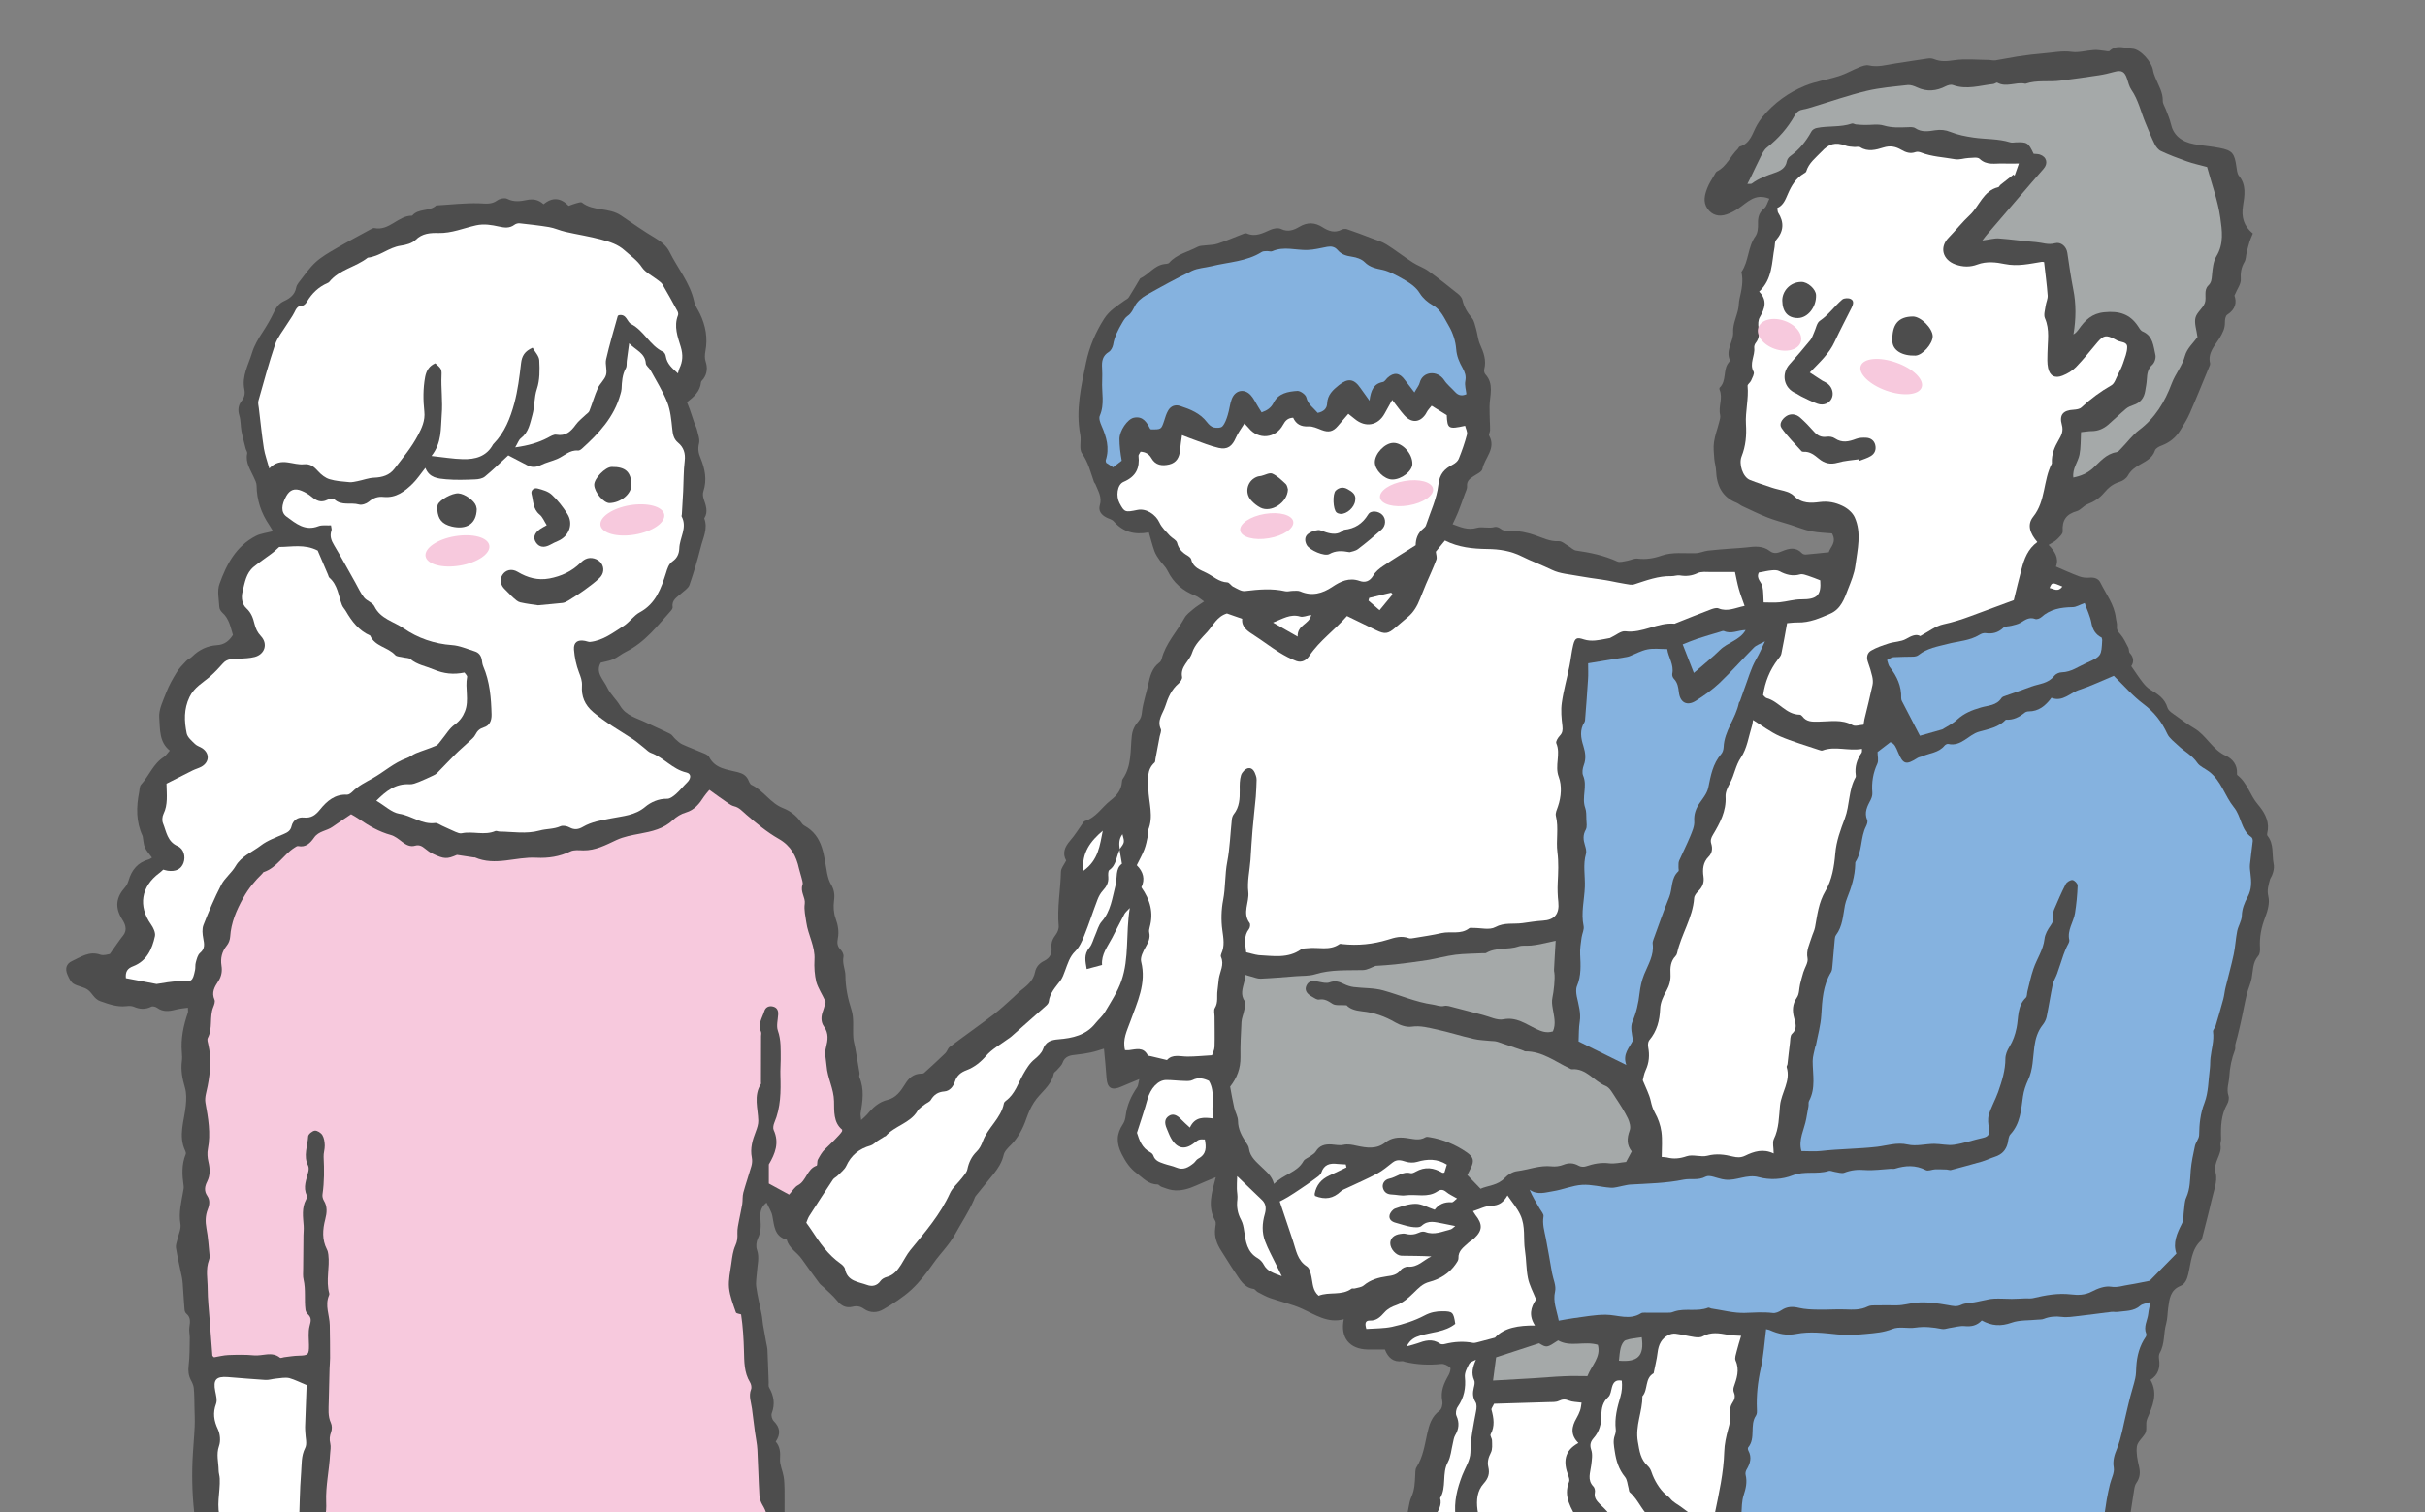 <?xml version="1.0" encoding="utf-8"?>
<!-- Generator: Adobe Illustrator 25.4.1, SVG Export Plug-In . SVG Version: 6.00 Build 0)  -->
<svg version="1.1" xmlns="http://www.w3.org/2000/svg" xmlns:xlink="http://www.w3.org/1999/xlink" x="0px" y="0px"
	 viewBox="0 0 236.94 147.79" style="enable-background:new 0 0 236.94 147.79;" xml:space="preserve">
<rect x="0" y="0" width="236.94" height="147.79" fill="#808080" stroke="none"/>
<style type="text/css">
	.st0{clip-path:url(#SVGID_00000098943647040467163500000013498233709537199001_);}
	.st1{fill:#4D4D4D;}
	.st2{fill:#FFFFFF;}
	.st3{fill:#85B2DF;}
	.st4{fill:#F7C9DD;}
	.st5{fill:#A5A9A9;}
	.st6{fill:#B7DBBA;}
	.st7{fill:#727171;}
	.st8{fill:none;}
</style>
<g id="レイヤー_1">
	<g>
		<defs>
			<rect id="SVGID_1_" width="236.94" height="147.79"/>
		</defs>
		<clipPath id="SVGID_00000120521507857503497770000010377329639494800530_">
			<use xlink:href="#SVGID_1_"  style="overflow:visible;"/>
		</clipPath>
		<g style="clip-path:url(#SVGID_00000120521507857503497770000010377329639494800530_);">
			<g>
				<path class="st1" d="M222.15,84.41c-0.18-0.91,0.06-1.92-0.6-2.74c-0.09-0.11,0.02-0.4,0.04-0.6c0.1-0.99-0.42-1.8-0.98-2.46
					c-0.77-0.89-1.03-2.12-2-2.86c-0.04-0.03-0.05-0.13-0.04-0.2c0.05-0.82-0.47-1.42-1.08-1.69c-1.33-0.6-1.91-2-3.11-2.7
					c-0.59-0.35-1.16-0.76-1.71-1.17c-0.33-0.24-0.79-0.5-0.89-0.83c-0.27-0.92-0.95-1.33-1.68-1.77c-0.28-0.17-0.53-0.43-0.73-0.69
					c-0.38-0.48-0.71-1-1.13-1.6c0.25-0.36,0.28-0.83-0.15-1.29c-0.1-0.11-0.06-0.35-0.13-0.5c-0.24-0.45-0.45-0.94-0.78-1.32
					c-0.23-0.26-0.38-0.44-0.34-0.8c0.03-0.27-0.08-0.55-0.11-0.82c-0.15-1.3-0.96-2.32-1.51-3.44c-0.2-0.41-0.61-0.52-1.08-0.48
					c-0.33,0.03-0.69-0.01-1-0.13c-0.75-0.28-1.48-0.61-2.26-0.95c0.32-0.84-0.12-1.5-0.72-2.12c0.33-0.21,0.6-0.32,0.79-0.51
					c0.24-0.24,0.61-0.56,0.59-0.82c-0.08-1.08,0.35-1.68,1.38-1.97c0.38-0.11,0.66-0.52,1.03-0.67c0.64-0.25,1.19-0.59,1.63-1.12
					c0.41-0.49,0.87-0.88,1.52-1.07c0.31-0.09,0.66-0.34,0.81-0.61c0.29-0.53,0.73-0.83,1.23-1.11c0.58-0.33,1.17-0.62,1.41-1.34
					c0.07-0.22,0.4-0.4,0.66-0.49c0.79-0.3,1.4-0.8,1.83-1.51c0.33-0.53,0.66-1.06,0.91-1.63c0.68-1.55,1.31-3.12,1.96-4.69
					c0.03-0.06,0.04-0.14,0.03-0.21c-0.25-1.02,0.47-1.72,0.92-2.45c0.3-0.5,0.54-0.95,0.53-1.54c-0.01-0.26,0.05-0.64,0.22-0.75
					c0.83-0.53,0.95-1.24,0.71-1.87c0.27-0.66,0.65-1.14,0.62-1.59c-0.04-0.64,0.04-1.16,0.36-1.7c0.15-0.26,0.14-0.6,0.21-0.9
					c0.09-0.36,0.18-0.73,0.29-1.09c0.08-0.26,0.21-0.51,0.32-0.79c-0.89-0.73-1.14-1.6-0.96-2.72c0.15-0.97,0.35-2.02-0.4-2.92
					c-0.18-0.22-0.2-0.59-0.25-0.9c-0.18-1.3-0.4-1.58-1.63-1.82c-0.82-0.16-1.66-0.22-2.48-0.37c-1.32-0.24-2.06-0.93-2.29-1.98
					c-0.11-0.5-0.33-0.97-0.51-1.46c-0.1-0.26-0.29-0.53-0.28-0.79c0.02-0.86-0.44-1.54-0.73-2.28c-0.09-0.22-0.18-0.45-0.22-0.69
					c-0.12-0.82-1.22-2.09-2.03-2.13c-0.73-0.04-1.53-0.44-2.22,0.22c-0.08,0.08-0.32,0.01-0.49-0.01c-0.35-0.03-0.7-0.11-1.04-0.08
					c-0.72,0.04-1.47,0.28-2.17,0.18c-0.93-0.13-1.8,0.07-2.69,0.14c-0.87,0.07-1.74,0.18-2.61,0.31c-0.72,0.11-1.43,0.27-2.15,0.38
					c-0.23,0.03-0.47-0.04-0.71-0.04c-1.12-0.01-2.25-0.13-3.34,0.03c-0.69,0.1-1.29,0.16-1.93-0.1c-0.19-0.08-0.42-0.1-0.62-0.07
					c-1.07,0.15-2.14,0.33-3.21,0.49c-0.85,0.13-1.69,0.39-2.58,0.18c-0.27-0.06-0.62,0.07-0.9,0.18c-0.68,0.27-1.32,0.65-2.02,0.87
					c-1.09,0.35-2.25,0.51-3.3,0.94c-1.62,0.66-3.02,1.68-4.15,3.04c-0.2,0.24-0.37,0.51-0.53,0.78c-0.46,0.79-0.62,1.81-1.69,2.12
					c-0.08,0.02-0.13,0.16-0.2,0.24c-0.72,0.69-1.08,1.71-2.03,2.19c-0.11,0.06-0.18,0.21-0.25,0.34c-0.24,0.42-0.52,0.83-0.69,1.27
					c-0.26,0.66-0.45,1.37,0,2.02c0.46,0.66,1.13,0.83,1.87,0.58c0.42-0.14,0.82-0.35,1.18-0.6c0.87-0.58,1.6-1.51,3.01-0.94
					c-0.18,0.34-0.26,0.75-0.52,0.96c-0.5,0.41-0.61,0.88-0.59,1.49c0.01,0.41-0.03,0.9-0.25,1.21c-0.76,1.06-0.64,2.44-1.37,3.5
					c0.21,0.9,0.01,1.77-0.19,2.64c-0.07,0.33-0.06,0.67-0.13,1c-0.16,0.74-0.53,1.49-0.49,2.22c0.05,0.95-0.77,1.77-0.32,2.75
					c0.03,0.06-0.08,0.19-0.14,0.27c-0.55,0.71-0.16,1.75-0.85,2.42c-0.04,0.04-0.04,0.15-0.02,0.2c0.36,0.82-0.14,1.65,0.06,2.48
					c0.05,0.22-0.04,0.48-0.1,0.71c-0.16,0.65-0.41,1.28-0.5,1.93c-0.08,0.54-0.01,1.11,0.03,1.67c0.03,0.37,0.16,0.74,0.17,1.12
					c0.06,1.45,0.58,2.59,2.02,3.15c0.19,0.08,0.35,0.23,0.54,0.32c0.82,0.38,1.63,0.78,2.47,1.11c0.71,0.28,1.46,0.47,2.19,0.7
					c0.69,0.22,1.38,0.51,2.08,0.65c0.7,0.14,1.42,0.15,2.03,0.21c0.49,0.87-0.15,1.3-0.32,1.84c-0.78,0.08-1.51,0.16-2.23,0.22
					c-0.13,0.01-0.3-0.03-0.38-0.12c-0.59-0.63-1.23-0.5-1.93-0.21c-0.36,0.15-0.78,0.32-1.2,0c-0.7-0.55-1.51-0.46-2.32-0.36
					c-0.48,0.06-0.97,0.07-1.45,0.11c-0.76,0.06-1.53,0.11-2.29,0.2c-0.4,0.05-0.8,0.24-1.2,0.25c-1.12,0.04-2.26-0.14-3.34,0.24
					c-0.77,0.27-1.52,0.39-2.34,0.29c-0.32-0.04-0.67,0.15-1,0.21c-0.33,0.05-0.72,0.19-0.98,0.07c-1.29-0.59-2.65-0.87-4.04-1.07
					c-0.25-0.04-0.46-0.27-0.69-0.41c-0.33-0.18-0.67-0.52-0.99-0.5c-0.88,0.05-1.6-0.35-2.39-0.61c-0.71-0.24-1.48-0.4-2.23-0.41
					c-0.39,0-0.72,0.07-1.06-0.2c-0.15-0.12-0.42-0.22-0.58-0.17c-0.58,0.17-1.22-0.06-1.72,0.08c-0.92,0.27-1.62-0.08-2.39-0.35
					c0.19-0.41,0.38-0.78,0.53-1.16c0.23-0.58,0.44-1.17,0.65-1.76c0.09-0.26,0.25-0.53,0.23-0.79c-0.04-0.53,0.28-0.74,0.64-0.98
					c0.31-0.21,0.8-0.42,0.86-0.7c0.21-1.09,1.37-1.99,0.66-3.27c-0.06-0.11,0.08-0.33,0.09-0.5c0.01-0.27-0.01-0.55-0.02-0.83
					c-0.01-0.52-0.04-1.03-0.03-1.55c0.02-1.06,0.46-2.16-0.41-3.11c-0.1-0.11-0.15-0.34-0.11-0.49c0.23-0.88-0.06-1.65-0.41-2.43
					c-0.21-0.47-0.24-1.02-0.39-1.53c-0.11-0.37-0.18-0.79-0.41-1.06c-0.44-0.52-0.77-1.07-0.92-1.75
					c-0.05-0.22-0.23-0.44-0.42-0.59c-0.95-0.76-1.91-1.53-2.9-2.24c-0.47-0.34-1.05-0.52-1.54-0.84c-0.87-0.56-1.69-1.21-2.57-1.76
					c-0.43-0.27-0.95-0.42-1.43-0.6c-0.8-0.31-1.6-0.61-2.42-0.89c-0.15-0.05-0.37-0.03-0.51,0.04c-0.69,0.36-1.29,0.15-1.88-0.23
					c-0.75-0.48-1.48-0.51-2.27-0.04c-0.52,0.31-1.1,0.54-1.78,0.21c-0.27-0.13-0.72-0.06-1.02,0.07c-0.76,0.33-1.47,0.74-2.35,0.36
					c-0.13-0.05-0.34,0.06-0.5,0.12c-0.78,0.3-1.55,0.63-2.34,0.89c-0.35,0.12-0.75,0.11-1.13,0.16c-0.27,0.04-0.58,0.02-0.8,0.14
					c-0.94,0.5-2.04,0.71-2.79,1.56c-0.09,0.11-0.32,0.11-0.49,0.13c-0.98,0.14-1.51,1.02-2.34,1.4c-0.03,0.01-0.04,0.06-0.06,0.09
					c-0.35,0.59-0.7,1.19-1.06,1.76c-0.08,0.13-0.26,0.21-0.39,0.3c-0.73,0.53-1.48,0.96-2.01,1.78c-0.86,1.35-1.46,2.77-1.78,4.32
					c-0.48,2.32-1.02,4.63-0.56,7.03c0.12,0.6-0.14,1.39,0.17,1.82c0.62,0.88,0.84,1.86,1.18,2.82c0.02,0.06,0.1,0.11,0.12,0.17
					c0.27,0.67,0.68,1.28,0.44,2.08c-0.16,0.54,0.15,0.94,0.64,1.19c0.25,0.13,0.56,0.19,0.73,0.39c0.91,1.04,2.03,1.33,3.42,1.07
					c0.18,0.6,0.33,1.23,0.55,1.84c0.12,0.32,0.32,0.62,0.52,0.9c0.24,0.34,0.57,0.62,0.75,0.99c0.58,1.2,1.5,1.99,2.73,2.46
					c0.27,0.1,0.5,0.32,0.85,0.56c-0.43,0.3-0.77,0.5-1.05,0.74c-0.32,0.27-0.68,0.53-0.87,0.88c-0.74,1.34-1.84,2.47-2.23,4
					c-0.03,0.13-0.12,0.28-0.22,0.35c-0.74,0.55-0.92,1.35-1.1,2.18c-0.19,0.88-0.5,1.75-0.6,2.63c-0.04,0.38-0.1,0.65-0.34,0.92
					c-0.35,0.4-0.58,0.83-0.65,1.4c-0.17,1.43,0.01,2.95-0.89,4.24c-0.06,0.08-0.07,0.2-0.08,0.3c-0.06,0.8-0.51,1.34-1.12,1.81
					c-0.84,0.66-1.41,1.67-2.51,2.01c-0.09,0.03-0.15,0.14-0.21,0.23c-0.4,0.56-0.76,1.16-1.22,1.68c-0.54,0.62-0.78,1.25-0.39,1.95
					c-0.2,0.4-0.5,0.74-0.51,1.08c-0.04,1.77-0.38,3.52-0.22,5.3c0.03,0.28-0.11,0.64-0.29,0.87c-0.3,0.39-0.46,0.77-0.41,1.26
					c0.06,0.59-0.17,1.02-0.71,1.29c-0.47,0.23-0.8,0.58-0.9,1.1c-0.17,0.87-0.82,1.35-1.45,1.85c-0.24,0.19-0.44,0.42-0.67,0.62
					c-0.64,0.57-1.26,1.17-1.94,1.68c-1.41,1.08-2.87,2.1-4.29,3.17c-0.18,0.14-0.24,0.43-0.41,0.6c-0.68,0.66-1.38,1.3-2.09,1.94
					c-0.07,0.06-0.2,0.06-0.3,0.06c-0.75,0.03-1.19,0.43-1.57,1.06c-0.4,0.65-0.88,1.31-1.68,1.5c-0.88,0.21-1.47,0.78-2.01,1.43
					c-0.14,0.16-0.31,0.3-0.58,0.55c-0.03-0.35-0.08-0.52-0.05-0.68c0.2-1.18,0.37-2.35-0.12-3.51c-0.05-0.11,0.03-0.27,0.01-0.41
					c-0.13-0.82-0.28-1.64-0.42-2.46c-0.06-0.34-0.17-0.68-0.19-1.02c-0.06-0.9,0.09-1.87-0.18-2.7c-0.36-1.11-0.58-2.18-0.59-3.35
					c-0.01-0.59-0.32-1.18-0.19-1.83c0.04-0.2-0.1-0.51-0.25-0.66c-0.35-0.34-0.39-0.67-0.3-1.13c0.13-0.66,0.02-1.3-0.22-1.96
					c-0.19-0.53-0.23-1.16-0.15-1.73c0.08-0.6,0.01-1.09-0.3-1.6c-0.19-0.31-0.29-0.69-0.37-1.05c-0.34-1.75-0.36-3.65-2.23-4.68
					c-0.15-0.08-0.26-0.24-0.36-0.38c-0.44-0.62-1.04-1.07-1.73-1.34c-1.24-0.48-1.9-1.72-3.08-2.27c-0.16-0.07-0.24-0.34-0.33-0.52
					c-0.21-0.41-0.53-0.59-0.98-0.71c-1.05-0.28-2.23-0.32-2.83-1.5c-0.1-0.19-0.39-0.3-0.61-0.39c-0.67-0.29-1.36-0.54-2.03-0.85
					c-0.24-0.11-0.44-0.32-0.65-0.5c-0.18-0.16-0.31-0.41-0.51-0.51c-0.77-0.39-1.57-0.72-2.34-1.1c-0.92-0.45-1.97-0.66-2.56-1.66
					c-0.37-0.62-0.95-1.12-1.25-1.77c-0.36-0.77-1.2-1.47-0.63-2.43c0.43-0.11,0.85-0.17,1.22-0.33c0.44-0.2,0.82-0.53,1.25-0.74
					c1.84-0.92,3.06-2.52,4.38-4c0.09-0.1,0.19-0.26,0.17-0.37c-0.11-0.7,0.45-0.96,0.85-1.33c0.28-0.26,0.67-0.49,0.79-0.81
					c0.42-1.21,0.79-2.44,1.1-3.68c0.23-0.93,0.73-1.84,0.35-2.84c0.41-0.65,0.15-1.28-0.06-1.91c-0.07-0.22-0.1-0.5-0.03-0.72
					c0.38-1.14,0.16-2.22-0.28-3.28c-0.2-0.47-0.27-0.89-0.14-1.41c0.1-0.39-0.09-0.87-0.19-1.3c-0.06-0.27-0.2-0.51-0.29-0.77
					c-0.15-0.42-0.29-0.85-0.43-1.27c-0.08-0.22-0.17-0.44-0.27-0.69c0.68-0.53,1.29-1.06,1.37-1.95c0.01-0.12,0.16-0.22,0.24-0.34
					c0.37-0.53,0.41-1.09,0.21-1.7c-0.1-0.3-0.08-0.67-0.02-0.99c0.24-1.28,0.03-2.49-0.53-3.66c-0.19-0.4-0.48-0.78-0.57-1.21
					c-0.4-1.83-1.62-3.24-2.42-4.87c-0.26-0.53-0.81-0.99-1.34-1.3c-1.17-0.69-2.28-1.48-3.39-2.23c-1.21-0.81-2.7-0.39-3.81-1.26
					c-0.11-0.09-0.4,0.03-0.61,0.08c-0.23,0.06-0.45,0.16-0.69,0.24c-0.78-0.81-1.6-0.87-2.45-0.16c-0.5-0.45-1.01-0.54-1.61-0.42
					c-0.64,0.13-1.29,0.23-1.95-0.11c-0.24-0.12-0.73-0.02-0.97,0.16c-0.58,0.42-1.14,0.3-1.78,0.28c-1.39-0.04-2.79,0.13-4.18,0.21
					c-0.66,0.62-1.74,0.26-2.35,1c-1.37-0.02-2.23,1.52-3.7,1.21c-0.11-0.02-0.27,0.08-0.39,0.14c-1.13,0.62-2.27,1.22-3.38,1.87
					c-0.69,0.4-1.4,0.81-1.98,1.34c-0.63,0.59-1.13,1.33-1.67,2.02c-0.1,0.13-0.19,0.3-0.22,0.47c-0.12,0.67-0.62,1.04-1.15,1.28
					c-0.52,0.24-0.76,0.57-1.01,1.09c-0.32,0.68-0.72,1.36-1.12,1.97c-0.43,0.65-0.81,1.3-1.03,2.02c-0.35,1.16-1.01,2.26-0.75,3.55
					c0.09,0.44,0.01,0.8-0.28,1.17c-0.31,0.4-0.37,0.86-0.21,1.39c0.15,0.49,0.12,1.03,0.21,1.54c0.11,0.57,0.27,1.13,0.41,1.7
					c0.04,0.16,0.18,0.34,0.15,0.48c-0.19,0.88,0.3,1.56,0.63,2.29c0.13,0.28,0.29,0.58,0.29,0.87c0.02,1.41,0.45,2.67,1.23,3.82
					c0.13,0.19,0.23,0.39,0.37,0.61c-0.62,0.17-1.2,0.22-1.68,0.47c-1.92,0.99-2.87,2.78-3.55,4.7c-0.24,0.67-0.05,1.5-0.01,2.25
					c0.01,0.19,0.15,0.41,0.29,0.54c0.68,0.6,0.8,1.43,1.04,2.18c-0.4,0.62-0.86,0.96-1.56,1c-0.94,0.06-1.76,0.45-2.43,1.12
					c-0.17,0.17-0.43,0.26-0.59,0.44c-0.33,0.35-0.68,0.7-0.92,1.1c-0.38,0.62-0.75,1.27-1.01,1.95c-0.31,0.81-0.76,1.68-0.69,2.49
					c0.09,1.1-0.03,2.36,1.03,3.2c-0.24,0.27-0.37,0.49-0.57,0.62c-1.05,0.66-1.45,1.85-2.25,2.72c-0.14,0.16-0.12,0.46-0.17,0.7
					c-0.29,1.46-0.32,2.91,0.33,4.3c0.01,0.03,0.01,0.07,0.02,0.1c0.07,0.34,0.07,0.71,0.21,1.03c0.15,0.34,0.42,0.62,0.69,0.99
					c-0.11,0.07-0.19,0.14-0.29,0.17c-1.09,0.29-1.7,1.03-2,2.08c-0.07,0.23-0.18,0.47-0.34,0.65c-0.88,0.98-1.02,1.97-0.28,3.14
					c0.26,0.41,0.55,1,0.09,1.57c-0.42,0.53-0.79,1.1-1.3,1.81c-0.17,0.02-0.59,0.18-0.92,0.07c-1.09-0.39-1.92,0.23-2.79,0.63
					c-0.56,0.26-0.68,0.77-0.42,1.34c0.14,0.32,0.31,0.69,0.57,0.86c0.43,0.27,1.01,0.31,1.41,0.6c0.43,0.31,0.62,0.9,1.21,1.11
					c0.83,0.29,1.64,0.59,2.54,0.49c0.24-0.03,0.52-0.04,0.73,0.05c0.59,0.26,1.14,0.29,1.72,0c0.14-0.07,0.42,0,0.57,0.11
					c0.58,0.42,1.18,0.35,1.81,0.18c0.38-0.1,0.77-0.13,1.2-0.19c0,0.26,0.03,0.38,0,0.47c-0.44,1.27-0.71,2.55-0.59,3.91
					c0.02,0.28,0.04,0.57,0,0.84c-0.12,0.89,0.05,1.73,0.3,2.59c0.16,0.55,0.14,1.17,0.08,1.75c-0.14,1.48-0.76,2.94-0.05,4.43
					c0.04,0.09,0.08,0.22,0.05,0.31c-0.42,1.01-0.36,2.05-0.21,3.1c0.03,0.17-0.01,0.35-0.04,0.52c-0.18,1.06-0.46,2.1-0.27,3.21
					c0.08,0.48-0.19,1.01-0.3,1.52c-0.06,0.27-0.18,0.56-0.14,0.81c0.16,0.96,0.38,1.91,0.58,2.87c0.04,0.2,0.06,0.4,0.08,0.6
					c0.06,0.86,0.11,1.72,0.18,2.58c0.01,0.13,0.07,0.3,0.17,0.38c0.46,0.38,0.37,0.84,0.3,1.34c-0.05,0.34,0.04,0.69,0.04,1.04
					c-0.02,0.9,0,1.81-0.11,2.7c-0.06,0.52-0.02,0.96,0.22,1.42c0.13,0.24,0.25,0.5,0.28,0.76c0.06,0.62,0.06,1.25,0.07,1.88
					c0.01,0.63,0.05,1.25,0.02,1.88c-0.05,1.11-0.16,2.22-0.21,3.33c-0.08,1.93-0.01,3.85,0.25,5.76c0.09,0.64,0,1.22-0.15,1.85
					c-0.18,0.77-0.28,1.59,0.25,2.34c0.13,0.18,0.11,0.51,0.08,0.77c-0.1,0.72-0.38,1.45-0.34,2.16c0.08,1.38,0.32,2.74,0.49,4.12
					c0.01,0.07,0,0.14-0.02,0.21c-0.29,0.7-0.05,1.3,0.34,1.84c-0.32,0.98-0.34,0.98,0,1.86c0.17,0.43,0.15,0.8-0.07,1.2
					c-0.6,1.05-1.18,2.12-1.76,3.18c-0.33,0.6-0.55,1.33-1.02,1.77c-0.62,0.57-0.91,1.22-1.07,1.99c-0.2,1-0.44,1.99-0.58,2.99
					c-0.05,0.39,0.01,0.87,0.21,1.2c0.36,0.59,0.31,1.12,0.04,1.69c-0.38,0.82-0.67,1.7-1.15,2.46c-0.52,0.82-0.29,1.8-0.78,2.64
					c-0.51,0.89-0.93,1.88-0.87,2.99c0.01,0.21-0.21,0.43-0.31,0.66c-0.27,0.61-0.7,1.2-0.76,1.83c-0.16,1.58-0.91,2.91-1.46,4.29
					c-1.05,0.04-2.03-0.32-2.96,0.23c-0.13,0.07-0.34-0.01-0.51,0c-0.45,0.03-0.91,0.02-1.34,0.13c-0.45,0.12-0.86,0.11-1.32,0.06
					c-0.83-0.09-1.67,0-2.51,0.02c-0.76,0.02-1.52,0.05-2.27,0.07c-0.03,0-0.08-0.01-0.09-0.04c-0.49-0.61-0.98-0.19-1.56-0.06
					c0.27,1.09,0.29,2.11,0.02,3.14c-0.05,0.18,0.08,0.4,0.1,0.61c0.08,1.21,0.21,2.43,0.2,3.64c-0.01,0.72-0.25,1.43-0.35,2.15
					c-0.04,0.27-0.08,0.58,0.01,0.83c0.59,1.7,0.04,3.49,0.4,5.2c0.02,0.1,0,0.21-0.02,0.31c-0.32,1.26-0.07,2.49,0.08,3.75
					c0.15,1.21,0.63,2.45,0.02,3.68c-0.07,0.14-0.06,0.36,0,0.52c0.37,1.05,0.5,2.11,0.16,3.2c-0.03,0.09-0.02,0.22,0.02,0.31
					c0.24,0.63,0.09,1.25-0.03,1.87c-0.12,0.57-0.11,1.12,0.25,1.61c0.25,0.34,0.24,0.68,0.19,1.09c-0.21,1.58-0.75,3.14-0.38,4.77
					c0.04,0.16-0.06,0.35-0.05,0.52c0.04,0.97-0.06,2,0.2,2.91c0.19,0.66,0.27,1.27,0.26,1.92c-0.01,0.81-0.06,1.62-0.04,2.43
					c0.01,0.3,0.05,0.69,0.24,0.88c0.37,0.4,0.32,0.82,0.28,1.27c-0.11,1.26,0.19,2.42,0.79,3.52c0.33,0.6,0.63,0.71,1.3,0.46
					c1.06-0.39,2.2-0.27,3.18,0.01c1.06,0.31,2.13,0.29,3.18,0.45c1.47,0.21,3,0.14,4.5,0.09c0.61-0.02,1.18-0.05,1.74,0.21
					c0.15,0.07,0.34,0.06,0.52,0.07c1.18,0.01,2.36,0,3.49,0c0.46,1.07,0.47,1.25,0.03,2.1c-0.14,0.27-0.25,0.62-0.21,0.91
					c0.16,0.99,0.46,1.97,0,2.96c0.35,0.72,0,1.43,0,2.15c0,1.19,0.14,2.37,0.16,3.56c0.02,1.15-0.04,2.3-0.08,3.45
					c0,0.1-0.07,0.2-0.12,0.29c-0.31,0.53-0.22,1.04-0.05,1.62c0.16,0.55,0.33,1.25,0.13,1.72c-0.42,0.98-0.31,1.84,0.06,2.57
					c-0.09,0.59-0.18,1.03-0.2,1.47c-0.02,0.41,0.02,0.83,0.05,1.24c0.03,0.38,0.1,0.76,0.13,1.13c0.05,0.59,0.14,1.17,0.13,1.76
					c-0.01,0.55-0.19,1.09-0.22,1.63c-0.06,1.11,0.33,1.76,1.38,2.06c0.81,0.24,1.56,0.91,2.51,0.53c0.05-0.02,0.13,0.03,0.2,0.07
					c1.64,0.85,3.52,0.51,5.22,1.05c0.12,0.04,0.28-0.03,0.41-0.03c0.8,0.01,1.6,0.02,2.4,0.05c0.83,0.04,1.59,0.63,2.47,0.27
					c0.08-0.03,0.22,0,0.3,0.06c0.76,0.57,1.59,0.63,2.48,0.28c0.04,0.18,0.1,0.28,0.08,0.37c-0.13,0.64-0.06,1.28-0.3,1.93
					c-0.24,0.69-0.06,1.52-0.09,2.29c-0.04,0.87,0.1,1.83-0.23,2.59c-0.49,1.13-0.32,2.35-0.76,3.46c-0.14,0.34-0.04,0.81-0.23,1.09
					c-0.51,0.77-0.62,1.6-0.67,2.5c-0.04,0.78,0.09,1.58-0.33,2.36c-0.33,0.62,0.62,2.19,1.31,2.25c0.91,0.08,1.61,0.56,2.37,0.96
					c0.3,0.16,0.71,0.33,0.98,0.24c0.71-0.22,1.24,0.1,1.79,0.38c1.5,0.77,3.02,1.46,4.75,1.56c0.75,0.05,1.51,0.04,2.2,0.52
					c0.32,0.22,0.88,0.14,1.32,0.11c0.6-0.04,1.16-0.05,1.75,0.19c0.57,0.23,1.19,0.48,1.83,0.12c0.62-0.35,1.2-0.2,1.79,0.12
					c0.3,0.16,0.65,0.24,0.99,0.27c0.97,0.1,1.95,0.16,2.93,0.24c0.7,0.06,1.42,0.29,2.08,0.16c0.73-0.14,1.4-0.15,2.14-0.07
					c0.76,0.08,1.6-0.14,2.33-0.42c0.46-0.18,0.86-0.52,1.39-0.66c0.91-0.25,1.17-1.16,0.61-1.92c-0.12-0.17-0.34-0.29-0.41-0.48
					c-0.26-0.69-0.71-1.11-1.46-1.2c-0.19-0.02-0.36-0.15-0.55-0.23c0.31-0.24,0.42-0.28,0.51-0.26c1.1,0.34,2.25,0.43,3.32,0.92
					c0.34,0.15,0.86,0.14,1.2-0.01c0.6-0.27,1.15-0.21,1.74-0.07c0.37,0.09,0.76,0.1,1.14,0.15c0.52,0.07,1.03,0.18,1.55,0.2
					c0.92,0.03,1.83-0.04,2.65,0.53c0.16,0.11,0.48,0,0.72-0.04c0.69-0.12,1.37-0.35,2.06-0.36c1.81-0.02,3.62,0.07,5.43,0.1
					c0.7,0.01,1.15-0.38,1.25-1.04c0.04-0.24,0.01-0.48,0.01-0.71c0.37-0.29,0.76-0.54,1.08-0.86c0.87-0.88,0.66-1.49-0.37-2.15
					c-1.77-1.13-3.86-1.59-5.6-2.82c-0.9-0.64-2.13-0.81-3.35-1.24c-0.02-0.62-0.59-1.04-1.2-1.29c-0.97-0.39-1.62-1.19-2.45-1.75
					c-0.31-0.21-0.64-0.5-0.99-0.54c-0.59-0.07-0.93-0.42-1.33-0.81c0.38-0.93-0.16-1.95,0.35-2.87c0.07-0.12,0.03-0.38-0.06-0.51
					c-0.6-0.86-0.09-1.84-0.46-2.85c0.62-0.04,1.12,0.02,1.55-0.11c0.64-0.2,1.22-0.27,1.92-0.16c0.61,0.09,1.3-0.34,1.96-0.54
					c0.03-0.01,0.07-0.01,0.1-0.01c1.25-0.04,2.49-0.07,3.75-0.01c1.05,0.04,2.16,0.17,3.2-0.36c0.41-0.21,0.9-0.33,1.41-0.06
					c1.1,0.58,2.16-0.1,3.23-0.21c0.17-0.02,0.33-0.25,0.49-0.39c0.18-0.15,0.37-0.31,0.58-0.48c1.06,0.74,2.2,0.3,3.29,0.27
					c0.82-0.02,1.09-0.46,1.17-1.28c0.05-0.48,0.19-0.95,0.29-1.43c-0.25-0.41-0.38-0.86-0.52-1.31c-0.38-1.21,0.16-2.57-0.57-3.73
					c-0.07-0.1-0.02-0.28-0.03-0.42c-0.05-0.7-0.13-1.39-0.15-2.09c-0.01-0.3,0.01-0.64,0.15-0.9c0.36-0.69,0.28-1.3-0.25-1.83
					c-0.52-0.52-0.56-1.02-0.24-1.7c0.42-0.89,0.2-1.37-0.62-1.98c-0.11-0.08-0.21-0.17-0.22-0.18c-0.09-0.87-0.18-1.63-0.25-2.38
					c-0.01-0.13,0-0.29,0.06-0.4c0.4-0.74,0.22-1.42-0.19-2.09c-0.07-0.11-0.15-0.28-0.12-0.39c0.49-1.58-0.83-3.02-0.32-4.6
					c0.02-0.06-0.01-0.14-0.04-0.2c-0.3-0.61-0.1-1.24-0.09-1.87c0.01-0.52,0.08-1.08-0.08-1.55c-0.23-0.66-0.36-1.27-0.39-1.98
					c-0.06-1.48-0.41-2.93-0.52-4.43c-0.09-1.28-0.2-2.56-0.32-3.84c-0.08-0.83,0-1.73-0.31-2.47c-0.34-0.81-0.7-1.57-0.61-2.46
					c0-0.03-0.01-0.07-0.01-0.1c-0.22-1.27-0.44-2.53-0.65-3.81c-0.03-0.19,0-0.43,0.09-0.6c0.4-0.87,0.16-1.66-0.34-2.38
					c-0.25-0.36-0.26-0.67-0.13-1.08c0.11-0.35,0.18-0.77,0.08-1.11c-0.4-1.36-0.56-2.71-0.23-4.11c0.09-0.37-0.01-0.85-0.18-1.2
					c-0.27-0.53-0.31-1.06-0.27-1.62c0.03-0.45,0.09-0.93-0.03-1.35c-0.25-0.91-0.58-1.8-0.91-2.68c-0.13-0.35-0.22-0.63,0.03-0.98
					c0.31-0.44,0.26-0.93,0.05-1.41c-0.18-0.42-0.34-0.85-0.53-1.26c-0.2-0.43-0.34-0.83-0.02-1.28c0.31-0.44,0.24-0.91,0.03-1.4
					c-0.15-0.37-0.18-0.8-0.23-1.2c-0.04-0.34,0.03-0.7-0.04-1.04c-0.15-0.79-0.4-1.57-0.53-2.36c-0.15-0.88-0.43-1.81-0.28-2.66
					c0.14-0.83,0.2-1.51-0.23-1.96c0-0.79,0.14-1.42-0.04-1.94c-0.23-0.67-0.52-1.28-0.28-2.02c0.06-0.21-0.08-0.47-0.12-0.72
					c-0.07-0.45-0.18-0.9-0.18-1.35c-0.01-0.61-0.05-1.17-0.5-1.67c-0.15-0.16-0.11-0.51-0.13-0.77c-0.05-0.7,0.1-1.49-0.19-2.07
					c-0.54-1.07-0.27-2.2-0.46-3.28c-0.11-0.6-0.17-1.19-0.33-1.8c-0.16-0.6,0.11-1.3,0.15-1.96c0.01-0.2-0.07-0.41-0.11-0.62
					c-0.13-0.65-0.3-1.29-0.39-1.95c-0.09-0.65-0.08-1.32-0.15-1.98c-0.18-1.73-0.2-3.46-0.63-5.18c-0.32-1.3-0.65-2.66-0.4-4.05
					c0.04-0.22-0.11-0.47-0.18-0.71c-0.2-0.77-0.49-1.51-0.34-2.34c0.1-0.56-0.04-1.1-0.43-1.58c-0.14-0.18-0.16-0.52-0.12-0.76
					c0.2-1.16,0.18-2.31-0.1-3.45c-0.24-0.99-0.55-1.96-0.81-2.94c-0.04-0.15-0.05-0.34,0-0.48c0.46-1.12,0.27-2.12-0.41-2.84
					c0-0.97,0.01-1.77,0-2.56c-0.01-0.41-0.02-0.83-0.09-1.23c-0.1-0.58-0.39-1.16-0.35-1.72c0.04-0.63,0.01-1.18-0.42-1.69
					c0.5-0.74,0.43-1.38-0.19-2c-0.17-0.17-0.28-0.56-0.2-0.77c0.34-0.9,0.21-1.71-0.26-2.52c-0.08-0.13-0.03-0.34-0.04-0.51
					c-0.04-1.05-0.07-2.1-0.12-3.14c-0.01-0.24-0.07-0.48-0.12-0.72c-0.1-0.58-0.21-1.16-0.31-1.74c-0.06-0.35-0.07-0.7-0.14-1.04
					c-0.17-0.89-0.4-1.77-0.52-2.66c-0.07-0.47,0.03-0.96,0.06-1.44c0.04-0.73,0.27-1.44,0.01-2.19c-0.12-0.33-0.07-0.8,0.08-1.12
					c0.3-0.61,0.31-1.19,0.26-1.84c-0.04-0.53-0.07-1.14,0.59-1.67c0.22,0.49,0.49,0.88,0.57,1.31c0.19,0.96,0.19,2,1.41,2.32
					c0.21,0.84,1.01,1.23,1.46,1.88c0.56,0.8,1.14,1.58,1.72,2.37c0.1,0.14,0.25,0.24,0.38,0.36c0.45,0.44,0.94,0.84,1.33,1.32
					c0.42,0.53,0.89,0.78,1.55,0.62c0.4-0.1,0.75-0.04,1.09,0.2c0.61,0.44,1.32,0.4,1.9,0.06c0.97-0.56,1.93-1.18,2.75-1.93
					c0.81-0.75,1.5-1.66,2.14-2.57c0.68-0.97,1.53-1.77,2.12-2.84c0.61-1.11,1.33-2.18,1.84-3.35c0.06-0.13,0.09-0.27,0.17-0.38
					c0.58-0.73,1.18-1.44,1.76-2.17c0.44-0.55,0.81-1.12,0.98-1.85c0.08-0.37,0.43-0.7,0.72-0.99c0.72-0.73,1.18-1.64,1.5-2.57
					c0.2-0.57,0.42-1.08,0.75-1.59c0.61-0.96,1.7-1.6,1.93-2.82c0.02-0.11,0.19-0.19,0.28-0.3c0.2-0.24,0.47-0.46,0.57-0.73
					c0.24-0.67,0.76-0.74,1.34-0.8c0.48-0.05,0.96-0.12,1.42-0.22c0.44-0.09,0.86-0.24,1.29-0.37c0.09,0.99,0.19,1.92,0.25,2.85
					c0.06,1.01,0.51,1.28,1.45,0.86c0.52-0.23,1.06-0.44,1.75-0.73c-0.1,0.41-0.1,0.63-0.2,0.78c-0.59,0.85-1,1.76-1.13,2.8
					c-0.03,0.27-0.11,0.57-0.26,0.8c-0.64,0.96-0.68,1.84-0.13,2.93c0.38,0.75,0.79,1.38,1.45,1.87c0.63,0.47,1.16,1.12,2.06,1.11
					c0.12,0,0.22,0.17,0.35,0.22c0.36,0.13,0.71,0.27,1.08,0.33c0.82,0.12,1.6-0.11,2.35-0.45c0.61-0.28,1.23-0.52,1.91-0.81
					c-0.4,1.5-0.84,2.87-0.06,4.27c0.1,0.18,0.03,0.48,0,0.72c-0.11,0.81,0.15,1.52,0.58,2.19c0.46,0.7,0.88,1.43,1.35,2.11
					c0.47,0.68,0.85,1.49,1.82,1.63c0.15,0.02,0.26,0.24,0.41,0.31c0.4,0.21,0.79,0.43,1.21,0.58c1.02,0.36,2.1,0.59,3.08,1.03
					c1.32,0.59,2.53,1.47,4.11,1.04c-0.36,1.81,0.56,2.92,2.33,2.96c0.56,0.01,1.11,0,1.69,0c0.31,0.8,0.82,1.26,1.7,1.14
					c0.09-0.01,0.2,0.06,0.3,0.08c1.16,0.26,2.32,0.32,3.5,0.19c0.28-0.03,0.65,0.16,0.88,0.36c0.09,0.09-0.03,0.5-0.15,0.72
					c-0.46,0.8-0.82,1.59-0.62,2.57c0.06,0.29-0.06,0.77-0.27,0.92c-0.77,0.55-1.01,1.38-1.19,2.17c-0.26,1.16-0.41,2.33-1.07,3.37
					c-0.13,0.21-0.1,0.54-0.12,0.82c-0.04,0.69-0.05,1.36-0.36,2.04c-0.31,0.68-0.29,1.51-0.55,2.21c-0.35,0.92-0.4,1.84-0.45,2.82
					c-0.04,0.87-0.5,1.72-0.77,2.56c0.67,0.85,1.32,1.67,1.97,2.5c0.73,0.93,1.83,1.68,1.54,3.12c-0.01,0.06,0.04,0.14,0.05,0.2
					c0.16,1.13,0.34,2.27,0.48,3.4c0.05,0.41-0.1,0.87,0.02,1.24c0.31,0.96,0.14,1.92,0.17,2.89c0.03,0.9,0.28,1.79,0.39,2.69
					c0.14,1.16,0.35,2.33,0.32,3.49c-0.01,0.55,0,1.01,0.21,1.51c0.18,0.45,0.51,1.01,0.37,1.38c-0.36,1-0.11,1.97,0.01,2.9
					c0.17,1.25-0.39,2.6,0.49,3.76c0.08,0.11-0.01,0.34,0,0.51c0.04,0.9,0.06,1.8,0.13,2.7c0.09,1.21,0.27,2.42,0.32,3.64
					c0.02,0.57,0.1,1.08,0.3,1.63c0.22,0.6,0.32,1.28,0.33,1.92c0.01,0.96-0.16,1.92-0.17,2.87c0,0.44,0.2,0.87,0.3,1.31
					c0.05,0.23,0.1,0.47,0.11,0.7c0.08,1.04,0.12,2.08,0.23,3.11c0.12,1.03,0.32,2.04,0.46,3.06c0.08,0.55,0.11,1.11,0.16,1.66
					c0.01,0.17,0.04,0.36-0.01,0.51c-0.38,1.05-0.05,1.96,0.51,2.85c0.11,0.18,0.14,0.45,0.11,0.67c-0.04,0.41-0.11,0.83-0.23,1.23
					c-0.46,1.53,0.19,2.97,0.39,4.43c0.13,0.95,0.56,1.86,0.85,2.79c0.02,0.07,0.03,0.14,0.03,0.21c-0.05,0.75-0.15,1.51-0.16,2.26
					c-0.01,1.5-0.11,3,0.23,4.48c0.15,0.64,0.41,1.34,0.28,1.93c-0.17,0.76-0.09,1.38,0.24,2.02c0.32,0.62,0.43,1.25,0.19,1.93
					c-0.23,0.65-0.11,1.22,0.31,1.78c0.24,0.32,0.45,0.75,0.45,1.13c0.01,0.54-0.22,1.08-0.29,1.63c-0.04,0.37-0.01,0.75,0.05,1.12
					c0.09,0.58,0.33,1.15,0.34,1.72c0.02,0.8-0.22,1.6,0.19,2.37c0.05,0.1-0.02,0.27-0.02,0.41c-0.02,0.56-0.18,1.16-0.03,1.66
					c0.35,1.11,0.55,2.15,0.33,3.35c-0.25,1.38,0.48,2.78,0.25,4.22c-0.03,0.18,0.12,0.4,0.17,0.6c0.05,0.2,0.11,0.4,0.14,0.6
					c0.09,0.54,0.15,1.09,0.27,1.63c0.15,0.65,0.56,1.29,0.5,1.91c-0.12,1.4,0.4,2.72,0.25,4.14c-0.16,1.54,0.08,3.12,0.16,4.69
					c0.02,0.41,0.11,0.82,0.16,1.24c0.03,0.24,0.13,0.51,0.06,0.72c-0.23,0.7-0.01,1.27,0.26,1.91c0.33,0.79,0.68,1.68,0.64,2.5
					c-0.07,1.25-0.01,2.42,0.5,3.57c0.1,0.22,0.15,0.46,0.25,0.76c-0.48,0.47-0.99,0.9-1.41,1.41c-0.48,0.58-0.93,1.16-1.65,1.46
					c-0.13,0.06-0.25,0.27-0.28,0.43c-0.11,0.45-0.43,0.63-0.84,0.67c-0.65,0.07-1.09,0.42-1.43,0.97c-0.14,0.23-0.38,0.4-0.59,0.58
					c-0.51,0.43-1,0.89-1.55,1.26c-0.71,0.48-1.32,1.1-2.24,1.3c-1.09,0.24-1.85,1.02-2.15,2.11c-0.18,0.67-0.54,1.11-1.14,1.43
					c-0.61,0.33-0.94,0.86-0.79,1.57c0.13,0.65,0.6,0.94,1.22,1.17c1.84,0.68,3.81,0.43,5.68,0.84c0.26,0.06,0.56-0.03,0.83-0.12
					c0.6-0.2,1.17-0.46,1.79-0.02c0.14,0.1,0.43,0.09,0.61,0.02c1.15-0.46,2.32-0.36,3.49-0.15c0.23,0.04,0.49-0.02,0.73-0.04
					c0.52-0.04,1.04-0.08,1.55-0.14c0.28-0.03,0.55-0.09,0.82-0.14c1.1-0.19,2.18-0.46,3.29-0.55c0.93-0.08,1.87,0.31,2.8-0.04
					c0.09-0.03,0.23-0.02,0.3,0.04c0.89,0.75,1.96,0.32,2.94,0.39c1.16,0.08,2.12-1.06,2-2.11c-0.09-0.79-0.15-1.59-0.23-2.39
					c-0.07-0.77-0.42-1.54,0.02-2.32c0.07-0.12-0.03-0.34-0.04-0.52c-0.05-1.05-0.1-2.1-0.15-3.15c-0.01-0.17-0.01-0.35-0.04-0.52
					c-0.29-1.5-0.56-3,0.12-4.49c0.1-0.22,0.05-0.56-0.03-0.82c-0.25-0.77-0.13-1.48,0.09-2.25c0.32-1.12,0.84-2.24,0.43-3.47
					c-0.06-0.17,0.17-0.43,0.24-0.65c0.12-0.39,0.39-0.86,0.27-1.17c-0.22-0.59-0.11-1.05,0.09-1.58c0.12-0.32,0.09-0.69,0.14-1.04
					c0.12-0.83,0.27-1.65,0.37-2.48c0.05-0.38,0.01-0.76,0.03-1.14c0.06-1.33-0.29-2.71,0.49-3.96c0.15-0.23,0.08-0.61,0.08-0.92
					c0-0.31-0.06-0.63-0.05-0.94c0.06-1.11,0.06-2.23,0.13-3.35c0.05-0.84-0.05-1.63,0.49-2.35c0.43-0.56,0.39-1.16,0.08-1.79
					c-0.09-0.19-0.08-0.47-0.03-0.68c0.25-1.01,0.54-2,0.79-3.01c0.05-0.2-0.02-0.42-0.01-0.63c0.01-0.28,0.03-0.56,0.05-0.83
					c0.03-0.41,0.06-0.82,0.11-1.23c0.02-0.17,0.01-0.36,0.09-0.49c0.4-0.67,0.27-1.25-0.15-1.86c-0.29-0.43-0.3-0.86,0.11-1.33
					c0.94-1.07,0.97-1.73,0.33-2.89c0.1-0.41,0.22-0.77,0.28-1.14c0.08-0.48,0.04-0.98,0.18-1.44c0.19-0.62,0.33-1.21,0.13-1.85
					c-0.09-0.3-0.15-0.64,0.33-0.79c0.57,1.57-0.01,3.34,0.85,4.84c-0.53,0.93-0.82,1.84-0.11,2.79c0.08,0.1,0.13,0.27,0.11,0.4
					c-0.16,0.96,0.41,1.93-0.1,2.91c-0.13,0.24,0.1,0.67,0.17,1.01c0.08,0.37,0.24,0.74,0.26,1.12c0.04,0.93,0,1.86,0.04,2.79
					c0.06,1.13,0.7,2.21,0.33,3.38c-0.03,0.09,0.06,0.21,0.05,0.31c-0.01,0.27,0.02,0.56-0.08,0.8c-0.41,0.97-0.17,1.84,0.28,2.72
					c0.12,0.23,0.22,0.52,0.21,0.78c-0.07,1.38,0.27,2.78-0.08,4.16c-0.05,0.19,0,0.43,0.09,0.62c0.58,1.24,0.66,2.52,0.4,3.85
					c-0.05,0.26,0.06,0.55,0.08,0.83c0.03,0.31,0.11,0.64,0.05,0.93c-0.13,0.59-0.02,1.11,0.21,1.64c0.13,0.31,0.25,0.66,0.26,1
					c0.03,1.28-0.37,2.57,0.19,3.82c0.05,0.11,0.02,0.29-0.03,0.41c-0.51,1.5,0.33,2.97,0.1,4.46c-0.01,0.06,0.01,0.15,0.05,0.2
					c0.75,0.88-0.04,1.99,0.44,2.9c-0.4,0.77,0.08,1.42,0.27,2.12c0.08,0.29,0.2,0.66,0.09,0.88c-0.3,0.6-0.24,1.14-0.01,1.72
					c0.09,0.22,0.19,0.48,0.16,0.7c-0.19,1.34-0.4,2.69-0.66,4.02c-0.06,0.29-0.27,0.59-0.49,0.8c-0.75,0.68-1.57,1.29-2.31,1.98
					c-0.94,0.88-1.83,1.79-2.51,2.9c-0.35,0.58-0.92,1.03-1.41,1.51c-0.17,0.17-0.44,0.25-0.59,0.43c-1.09,1.32-2.17,2.64-3.56,3.69
					c-0.61,0.46-0.61,1.25-0.19,1.92c0.38,0.61,0.94,0.91,1.64,1.02c0.76,0.11,1.52,0.28,2.27,0.42c0.55,0.1,1.1,0.29,1.65,0.29
					c0.43,0,0.86-0.31,1.29-0.32c0.47-0.02,0.96,0.26,1.41,0.2c1.17-0.16,2.31-0.57,3.53-0.37c0.16,0.03,0.4-0.01,0.5-0.11
					c0.62-0.69,1.42-0.4,2.17-0.45c0.73-0.05,1.47-0.13,2.2-0.21c1.03-0.12,2.02-0.58,3.09-0.42c0.16,0.02,0.37-0.01,0.51-0.1
					c0.38-0.23,0.7-0.16,1.08,0.03c0.67,0.33,1.29,0.19,1.83-0.34c0.17-0.17,0.37-0.3,0.58-0.47c0.19,0.08,0.34,0.17,0.51,0.22
					c1.01,0.27,2,0.64,3.02-0.06c0.5-0.35,1.12-0.56,1.71-0.74c1.17-0.35,1.62-0.88,1.66-2.07c0.01-0.24,0-0.51,0.09-0.73
					c0.3-0.69,0.18-1.38,0.11-2.08c-0.12-1.17-0.23-2.34-0.3-3.51c-0.05-0.91-0.04-1.82-0.52-2.43c0.11-0.6,0.27-1.04,0.26-1.48
					c-0.01-0.62-0.15-1.24-0.23-1.86c-0.2-1.59-0.36-3.17,0.3-4.72c0.14-0.33,0.19-0.81,0.06-1.12c-0.32-0.75-0.23-1.51,0.03-2.15
					c0.37-0.91,0.29-1.7-0.15-2.47c0.58-1.24,0.59-1.24,0.46-2.67c-0.04-0.48,0.09-0.88,0.3-1.3c0.62-1.23,0.59-2.47,0.06-3.55
					c0.23-0.89,0.46-1.65,0.61-2.42c0.1-0.5,0.23-1.07,0.1-1.54c-0.17-0.6-0.04-0.99,0.31-1.43c0.21-0.26,0.46-0.73,0.36-0.94
					c-0.46-0.98-0.02-1.79,0.27-2.67c0.12-0.35,0.06-0.77,0.08-1.15c0.01-0.24,0.03-0.49,0.04-0.73c0.03-0.94,0.18-1.89,0.07-2.81
					c-0.12-1.03,0.07-1.93,0.46-2.85c0.13-0.3,0.22-0.7,0.13-1.01c-0.27-0.95,0.35-1.92-0.1-2.86c-0.03-0.07,0.08-0.19,0.09-0.3
					c0.06-0.48,0.15-0.96,0.15-1.44c-0.01-0.7-0.08-1.4-0.17-2.1c-0.06-0.48,0.01-0.87,0.28-1.29c0.19-0.3,0.32-0.75,0.24-1.08
					c-0.34-1.44-0.25-2.84,0.11-4.25c0.11-0.44,0.18-0.91,0.17-1.36c-0.01-0.82-0.26-1.66,0.29-2.41c0.05-0.07,0.06-0.21,0.03-0.31
					c-0.25-0.94-0.2-1.85,0.17-2.77c0.15-0.37,0.04-0.84,0.19-1.21c0.2-0.49,0.17-0.93,0.1-1.44c-0.11-0.72-0.25-1.49-0.12-2.19
					c0.14-0.74,0.1-1.38-0.29-1.96c0.88-1.16,0.89-1.27,0.42-2.43c0.15-0.63,0.33-1.09,0.34-1.56c0.02-0.9-0.07-1.8-0.07-2.7
					c0-0.27,0.1-0.55,0.19-0.82c0.52-1.65,0.65-3.32,0.41-5.1c0.6-0.55,0.55-1.35,0.39-2.11c-0.13-0.65-0.18-1.22,0.24-1.8
					c0.17-0.23,0.21-0.6,0.21-0.91c0.01-1.45-0.01-2.9,0.39-4.32c0.07-0.25-0.03-0.55-0.07-0.82c-0.03-0.17-0.14-0.34-0.12-0.51
					c0.13-1.14,0.23-2.3,0.44-3.43c0.18-0.96,0.49-1.89,0.21-2.89c-0.04-0.15-0.01-0.37,0.08-0.5c0.92-1.35,0.51-2.94,0.83-4.39
					c0.03-0.13,0.02-0.31-0.05-0.41c-0.36-0.58-0.18-1.14,0.03-1.7c0.07-0.19,0.09-0.41,0.1-0.62c0.07-0.89,0.11-1.79,0.21-2.68
					c0.02-0.22,0.16-0.47,0.32-0.62c0.43-0.42,0.43-0.89,0.42-1.45c-0.02-1.28-0.04-2.59,0.16-3.85c0.12-0.75,0.15-1.45,0.01-2.18
					c-0.11-0.6-0.13-1.16,0.21-1.72c0.15-0.24,0.13-0.61,0.15-0.92c0.04-0.52-0.06-1.07,0.09-1.55c0.19-0.57,0.18-1.09,0.03-1.64
					c-0.04-0.15-0.01-0.32-0.01-0.46c0.1-0.04,0.13-0.06,0.17-0.06c1.72-0.3,2.51-1.46,2.17-3.15c-0.03-0.16-0.07-0.38,0-0.5
					c0.79-1.32,0.2-2.94,0.95-4.26c0.07-0.13,0-0.34,0-0.52c0-0.17-0.04-0.37,0.03-0.52c0.24-0.57,0.18-1.13,0.13-1.74
					c-0.05-0.57,0.39-1.17,0.44-1.76c0.08-1.08,0.23-2.14,0.45-3.21c0.4-1.93,0.65-3.9,0.97-5.85c0.03-0.2,0.1-0.42,0.21-0.58
					c0.35-0.5,0.39-1,0.25-1.6c-0.15-0.63-0.29-1.32-0.21-1.95c0.06-0.43,0.51-0.8,0.77-1.2c0.3-0.45,0.02-0.97,0.24-1.51
					c0.5-1.18,1.1-2.42,0.32-3.8c0.77-0.49,0.96-1.19,0.84-2.02c-0.03-0.2-0.03-0.45,0.07-0.62c0.51-0.89,0.35-1.91,0.62-2.84
					c0.14-0.5,0.13-1.04,0.2-1.55c0.12-0.87,0.2-1.75,1.2-2.15c0.48-0.2,0.65-0.69,0.77-1.19c0.27-1.13,0.29-2.37,1.24-3.25
					c0.07-0.07,0.1-0.19,0.12-0.29c0.3-1.18,0.62-2.36,0.89-3.55c0.2-0.92,0.63-1.93,0.42-2.76c-0.28-1.08,0.64-1.77,0.47-2.71
					c-0.03-0.2,0.07-0.42,0.06-0.62c-0.04-1.18-0.01-2.34,0.6-3.41c0.13-0.22,0.2-0.58,0.12-0.81c-0.21-0.64,0.04-1.23,0.08-1.84
					c0.05-0.92,0.23-1.79,0.56-2.64c0.06-0.15,0-0.35,0.03-0.52c0.05-0.26,0.15-0.52,0.21-0.78c0.15-0.6,0.29-1.21,0.42-1.81
					c0.17-0.77,0.3-1.54,0.49-2.31c0.13-0.54,0.38-1.05,0.48-1.58c0.14-0.75,0.08-1.54,0.64-2.18c0.16-0.18,0.19-0.53,0.17-0.8
					c-0.06-1.04,0.13-2,0.51-2.97c0.24-0.63,0.46-1.41,0.31-2.03c-0.16-0.66,0.02-1.14,0.17-1.71
					C222.05,85.5,222.26,84.91,222.15,84.41z M22.51,182.38c-0.06,0.27-0.25,0.58-0.18,0.81c0.35,1.03-0.18,2-0.1,3.01
					c0.01,0.1,0.01,0.24-0.04,0.3c-0.79,0.93-0.26,1.92-0.15,2.89c0.04,0.37,0.02,0.76-0.04,1.13c-0.04,0.31-0.18,0.6-0.26,0.91
					c-0.26,1-0.26,0.94-1.31,1c-1,0.05-1.99,0.24-3.12,0.38c0.16-0.92,0.4-1.73,0.41-2.55c0.02-0.94,0.33-1.74,0.64-2.6
					c0.39-1.1,0.85-2.18,0.59-3.46c-0.15-0.74,0.12-1.56,0.21-2.35c1.18,0,2.3,0,3.48,0C22.59,182.01,22.55,182.2,22.51,182.38z
					 M55.66,279.97c-0.14,0.79-0.31,1.57-0.43,2.37c-0.04,0.3-0.04,0.64,0.06,0.92c0.23,0.66,0.24,1.31-0.03,1.95
					c-0.26,0.6-0.23,1.16,0.09,1.71c0.27,0.47,0.28,0.89-0.11,1.34c-0.61,0.68-0.34,1.42-0.09,2.27c-0.25-0.13-0.54-0.23-0.75-0.41
					c-0.77-0.66-1.5-1.36-2.26-2.02c-0.26-0.23-0.6-0.37-0.84-0.61c-0.54-0.54-1.05-1.11-1.56-1.69c-0.08-0.09-0.09-0.26-0.08-0.39
					c0.2-1.67,0.29-3.32,0.01-5c-0.17-0.98-0.03-2.01-0.03-3.16c0.29-0.03,0.64-0.16,0.89-0.06c1.33,0.53,2.61-0.09,3.91-0.16
					c0.82-0.05,1.01,0.02,0.93,0.88c-0.05,0.57-0.16,1.11,0.27,1.6C55.73,279.57,55.69,279.8,55.66,279.97z"/>
				<path class="st4" d="M80.67,97.9c-0.05,0.16-0.13,0.54-0.26,0.9c-0.21,0.53-0.21,1.1,0.1,1.52c0.48,0.67,0.37,1.34,0.2,2.01
					c-0.17,0.64,0,1.21,0.05,1.83c0.09,1.2,0.71,2.23,0.73,3.46c0.02,0.93-0.08,2.07,0.8,2.78c-0.01,0.1-0.01,0.14-0.02,0.16
					c-0.19,0.34-1.33,1.43-1.67,1.75c-0.29,0.27-0.5,0.66-0.69,1.01c-0.09,0.17-0.03,0.56-0.12,0.59c-0.95,0.32-0.99,1.48-1.83,1.92
					c-0.32,0.17-0.53,0.55-0.86,0.91c-0.65-0.35-1.34-0.73-1.98-1.08c0-0.69,0-1.27,0-1.87c0.61-1.04,1.05-2.11,0.47-3.37
					c-0.08-0.18-0.02-0.49,0.06-0.69c0.64-1.5,0.65-3.07,0.6-4.65c-0.02-0.52,0.03-1.05,0.03-1.57c-0.01-0.94,0.05-1.87-0.28-2.8
					c-0.16-0.46,0-1.03,0.03-1.55c0.03-0.4-0.1-0.7-0.51-0.8c-0.4-0.1-0.73,0.08-0.84,0.45c-0.2,0.65-0.66,1.26-0.33,2.01
					c0.05,0.12,0.02,0.28,0.01,0.42c0,1.5,0,2.99-0.01,4.49c0,0.07,0.02,0.16-0.01,0.21c-0.73,1.15-0.28,2.37-0.25,3.57
					c0.01,0.36-0.12,0.74-0.25,1.08c-0.32,0.82-0.56,1.64-0.38,2.54c0.05,0.26,0.03,0.56-0.04,0.81c-0.25,0.87-0.55,1.73-0.79,2.6
					c-0.1,0.37-0.05,0.77-0.11,1.15c-0.08,0.51-0.21,1-0.3,1.51c-0.08,0.44-0.19,0.88-0.17,1.32c0.02,0.43-0.01,0.79-0.2,1.2
					c-0.24,0.53-0.31,1.14-0.39,1.73c-0.11,0.8-0.3,1.61-0.23,2.4c0.08,0.81,0.4,1.61,0.67,2.4c0.04,0.12,0.36,0.14,0.51,0.2
					c0.18,1.22,0.25,2.39,0.28,3.58c0.03,0.98,0,2.1,0.59,3.05c0.12,0.19,0.18,0.51,0.1,0.7c-0.25,0.65,0.01,1.25,0.09,1.87
					c0.1,0.76,0.19,1.51,0.29,2.27c0.08,0.59,0.21,1.17,0.24,1.76c0.08,1.49,0.11,2.98,0.2,4.48c0.02,0.3,0.13,0.62,0.28,0.88
					c0.4,0.66,0.62,1.3,0.35,2.09c-0.11,0.33,0.02,0.75,0.11,1.12c0.17,0.75,0.38,1.49,0.58,2.25c-0.48,0.36-0.9,0.47-1.48,0.23
					c-0.62-0.26-1.29-0.3-1.9,0.18c-0.51,0.4-1.12,0.29-1.71,0.27c-0.44-0.01-0.89,0.06-1.33,0.12c-0.79,0.12-1.58,0.27-2.38,0.39
					c-0.62,0.1-1.26,0.11-1.87,0.26c-0.82,0.2-1.6,0.36-2.47,0.25c-0.48-0.06-1.02,0.31-1.74,0.56c-0.46-0.16-1.12,0.04-1.82,0.2
					c-0.78,0.18-1.55,0.35-2.42-0.03c-0.73-0.32-1.63-0.29-2.45-0.34c-0.86-0.05-1.72-0.04-2.59,0.15
					c-0.69,0.15-1.46-0.06-2.19-0.11c-0.31-0.02-0.68-0.17-0.93-0.05c-1.13,0.52-2.27,0.16-3.4,0.12c-0.31-0.01-0.63,0.04-0.93,0.11
					c-0.62,0.14-1.22,0.27-1.83-0.13c-0.21-0.14-0.55-0.16-0.81-0.11c-0.72,0.13-1.42,0.32-2.13,0.48c-0.1,0.02-0.2,0.09-0.29,0.08
					c-0.73-0.14-1.46-0.31-2.2-0.45c-0.23-0.04-0.48-0.06-0.72-0.04c-0.17,0.01-0.33,0.16-0.5,0.15c-1.36-0.06-2.62-0.59-4.16-0.69
					c0.59-1.05,0.29-1.89,0.26-2.75c-0.03-0.98-0.24-2.01,0.17-3.01c0.19-0.47,0.19-1.04,0.17-1.56c-0.06-1.57,0.3-3.11,0.38-4.67
					c0.02-0.35,0.1-0.72,0.02-1.05c-0.1-0.4-0.06-0.73,0.08-1.11c0.1-0.27,0.1-0.65-0.02-0.9c-0.31-0.68-0.22-1.37-0.21-2.07
					c0.02-1.08,0.05-2.16,0.08-3.24c0.01-0.34,0.05-0.68,0.05-1.02c0-1.08-0.01-2.16-0.03-3.23c-0.02-0.96-0.49-1.91-0.08-2.89
					c0.03-0.06,0.05-0.14,0.03-0.21c-0.35-1.26,0.07-2.54-0.09-3.8c-0.02-0.17-0.06-0.35-0.14-0.5c-0.49-0.96-0.42-1.94-0.16-2.94
					c0.16-0.62,0.23-1.24-0.14-1.83c-0.1-0.17-0.16-0.41-0.13-0.6c0.18-1.22,0.17-2.44,0.11-3.66c-0.02-0.37,0.12-0.75,0.11-1.12
					c-0.01-0.34-0.06-0.73-0.23-1.01c-0.14-0.23-0.5-0.46-0.74-0.44c-0.24,0.02-0.64,0.35-0.65,0.56c-0.05,0.95-0.49,1.9-0.01,2.85
					c0.08,0.16,0.07,0.4,0.03,0.58c-0.17,0.77-0.56,1.52-0.15,2.34c0.05,0.1-0.01,0.28-0.07,0.4c-0.45,0.83-0.3,1.7-0.24,2.57
					c0.02,0.31-0.01,0.61-0.02,0.92c-0.01,1.1-0.02,2.21-0.03,3.31c0,0.34-0.04,0.69,0.04,1.02c0.23,0.98,0.06,1.98,0.19,2.96
					c0.02,0.16,0.13,0.34,0.25,0.45c0.37,0.35,0.27,0.68,0.15,1.13c-0.15,0.59-0.07,1.24-0.06,1.86c0.01,0.94-0.08,1.02-0.98,1.04
					c-0.48,0.01-0.97,0.09-1.45,0.15c-0.14,0.02-0.33,0.11-0.4,0.05c-0.8-0.65-1.7-0.15-2.54-0.23c-0.83-0.08-1.67-0.06-2.51-0.03
					c-0.47,0.02-0.94,0.14-1.4,0.22c-0.07-0.07-0.15-0.12-0.16-0.17c-0.09-1.18-0.18-2.36-0.27-3.53c-0.07-1-0.19-2-0.19-3
					c0-0.94-0.22-1.89,0.13-2.81c0.05-0.13,0.08-0.28,0.06-0.41c-0.09-0.9-0.14-1.8-0.31-2.68c-0.12-0.65-0.11-1.25,0.13-1.86
					c0.18-0.45,0.23-0.91-0.05-1.32c-0.33-0.48-0.24-0.94-0.01-1.39c0.32-0.64,0.28-1.28,0.12-1.95c-0.09-0.39-0.13-0.84-0.05-1.23
					c0.3-1.54,0.03-3.03-0.24-4.54c-0.09-0.51,0.12-1.09,0.22-1.63c0.26-1.35,0.38-2.7,0.06-4.06c-0.05-0.2-0.13-0.47-0.05-0.62
					c0.51-0.96,0.14-2.06,0.54-3.03c0.09-0.22,0.2-0.53,0.12-0.71c-0.32-0.72,0.01-1.27,0.38-1.83c0.3-0.46,0.39-0.96,0.3-1.51
					c-0.11-0.72,0.04-1.37,0.52-1.96c0.19-0.23,0.31-0.56,0.33-0.86c0.09-1.39,0.61-2.59,1.28-3.8c0.51-0.92,1.13-1.66,1.86-2.37
					c0.05-0.05,0.08-0.14,0.14-0.15c1.29-0.43,1.91-1.69,3-2.38c0.11-0.07,0.25-0.18,0.36-0.16c0.76,0.16,1.2-0.31,1.57-0.84
					c0.44-0.63,1.23-0.64,1.79-1.04c0.56-0.4,1.13-0.77,1.81-1.23c0.17,0.1,0.51,0.28,0.81,0.49c0.95,0.65,1.93,1.22,3.06,1.53
					c0.41,0.11,0.79,0.42,1.14,0.69c0.38,0.29,0.78,0.5,1.26,0.36c0.4-0.11,0.67,0.05,0.95,0.28c0.24,0.2,0.5,0.39,0.78,0.52
					c1.1,0.52,1.39,0.52,2.35,0.1c0.64,0.1,1.15,0.18,1.65,0.25c0.03,0.01,0.08-0.01,0.1,0c2,0.87,4-0.08,6,0.03
					c1.17,0.06,2.27-0.11,3.34-0.62c0.35-0.17,0.83-0.11,1.25-0.1c1.2,0.02,2.21-0.53,3.26-1.02c0.7-0.32,1.5-0.47,2.26-0.61
					c1.18-0.22,2.33-0.47,3.25-1.34c0.35-0.33,0.8-0.6,1.25-0.73c0.85-0.25,1.33-0.86,1.77-1.55c0.13-0.2,0.3-0.38,0.53-0.66
					c0.64,0.46,1.24,0.9,1.86,1.32c0.17,0.12,0.36,0.23,0.56,0.28c0.51,0.12,0.8,0.49,1.18,0.81c1,0.86,2.03,1.72,3.17,2.37
					c1.2,0.68,1.72,1.68,1.99,2.92c0.07,0.3,0.18,0.6,0.25,0.9c0.05,0.23,0.16,0.49,0.09,0.68c-0.24,0.67,0.3,1.25,0.22,1.83
					c-0.09,0.65,0.07,1.21,0.15,1.82c0.17,1.25,0.88,2.36,0.8,3.67c-0.04,0.72,0.01,1.48,0.18,2.18
					C79.94,96.58,80.32,97.14,80.67,97.9z"/>
				<path class="st3" d="M206.53,66.04c1,0.97,1.87,1.99,2.92,2.77c1.05,0.79,1.77,1.73,2.31,2.9c0.21,0.45,0.69,0.79,1.07,1.15
					c0.6,0.58,1.37,0.95,1.86,1.68c0.25,0.37,0.76,0.56,1.14,0.85c1.2,0.9,1.55,2.4,2.44,3.5c0.74,0.9,0.68,2.22,1.71,2.92
					c0.09,0.06,0.14,0.25,0.13,0.38c-0.08,0.76-0.2,1.51-0.27,2.27c-0.03,0.3,0.01,0.62,0.05,0.92c0.1,0.78,0.12,1.53-0.27,2.25
					c-0.32,0.59-0.56,1.18-0.58,1.88c-0.02,0.5-0.35,0.98-0.45,1.48c-0.15,0.75-0.18,1.53-0.34,2.27c-0.23,1.09-0.54,2.16-0.8,3.25
					c-0.09,0.37-0.12,0.76-0.22,1.13c-0.24,0.88-0.49,1.75-0.75,2.61c-0.06,0.2-0.28,0.4-0.25,0.57c0.12,0.88-0.16,1.7-0.25,2.55
					c-0.04,0.34-0.02,0.7-0.06,1.04c-0.15,1.13-0.13,2.33-0.53,3.37c-0.41,1.05-0.5,2.06-0.52,3.14c-0.01,0.36-0.33,0.7-0.41,1.07
					c-0.17,0.78-0.34,1.58-0.41,2.37c-0.07,0.91-0.05,1.81-0.44,2.67c-0.17,0.37-0.16,0.82-0.22,1.23c-0.07,0.44-0.01,0.93-0.2,1.31
					c-0.49,0.96-0.91,1.9-0.54,2.93c-0.94,0.96-1.81,1.85-2.61,2.66c-0.72,0.14-1.38,0.29-2.04,0.39c-0.57,0.08-1.09,0.29-1.73,0.19
					c-0.6-0.1-1.33,0.18-1.9,0.48c-0.67,0.35-1.35,0.35-2.02,0.27c-1.28-0.15-2.5,0.08-3.73,0.37c-0.23,0.05-0.47,0.01-0.71,0.02
					c-0.45,0.01-0.89,0.05-1.34,0.05c-0.59,0-1.17-0.05-1.76-0.02c-0.44,0.02-0.87,0.15-1.3,0.23c-0.2,0.04-0.39,0.09-0.59,0.12
					c-0.43,0.08-0.91,0.07-1.29,0.25c-0.46,0.22-0.84,0.11-1.3,0.03c-1.03-0.18-2.09-0.34-3.11-0.24c-0.6,0.06-1.21,0.25-1.83,0.26
					c-0.73,0.01-1.45-0.01-2.18,0c-0.24,0-0.51,0.01-0.71,0.11c-0.72,0.36-1.47,0.32-2.24,0.29c-0.88-0.03-1.75,0.04-2.63,0.02
					c-0.62-0.01-1.26-0.03-1.86-0.17c-0.62-0.15-1.16-0.14-1.7,0.22c-0.25,0.17-0.59,0.32-0.87,0.28c-0.91-0.11-1.8-0.04-2.7-0.01
					c-1.09,0.04-2.2-0.27-3.3-0.43c-0.1-0.02-0.22-0.11-0.3-0.08c-1.06,0.42-2.2,0.03-3.26,0.36c-0.17,0.05-0.33,0.13-0.5,0.13
					c-0.83,0.01-1.65,0-2.48,0c-0.1,0-0.23,0-0.31,0.05c-1.13,0.72-2.29,0.16-3.45,0.15c-1.04-0.01-2.08,0.2-3.12,0.33
					c-0.47,0.06-0.94,0.16-1.48,0.25c-0.19-1.01-0.59-1.85-0.36-2.85c0.13-0.56-0.19-1.22-0.3-1.83c-0.2-1.12-0.38-2.24-0.6-3.36
					c-0.14-0.71-0.36-1.4-0.23-2.15c0.04-0.22-0.22-0.5-0.36-0.74c-0.35-0.6-0.71-1.18-1-1.87c0.77,0.56,1.55,0.26,2.29,0.15
					c0.96-0.15,1.88-0.56,2.84-0.62c0.92-0.06,1.86,0.22,2.8,0.28c0.4,0.03,0.81-0.12,1.21-0.19c0.24-0.04,0.47-0.11,0.71-0.12
					c1.74-0.1,3.49-0.13,5.2-0.48c0.7-0.14,1.42,0.1,2.15-0.29c0.38-0.21,1.06,0.14,1.6,0.24c0.1,0.02,0.21,0.04,0.31,0.05
					c1.11,0.13,2.12-0.56,3.29-0.24c1.07,0.29,2.27,0.23,3.31-0.18c1.16-0.46,2.36-0.07,3.5-0.43c0.18-0.06,0.41,0.06,0.61,0.09
					c0.31,0.04,0.67,0.18,0.93,0.08c0.67-0.26,1.31-0.32,2.03-0.26c0.82,0.06,1.66-0.07,2.49-0.12c0.14-0.01,0.29,0.03,0.42-0.01
					c1.03-0.32,2.02-0.38,3.03,0.14c0.23,0.12,0.61-0.07,0.92-0.08c0.37-0.01,0.75,0.01,1.12,0.02c0.14,0.01,0.29,0.08,0.41,0.05
					c1.01-0.27,2.03-0.54,3.03-0.83c0.43-0.13,0.84-0.33,1.27-0.47c0.66-0.21,1.07-0.63,1.24-1.3c0.07-0.3,0.08-0.68,0.27-0.89
					c0.98-1.06,1.04-2.39,1.23-3.71c0.08-0.54,0.26-1.09,0.49-1.58c0.5-1.04,0.47-2.18,0.62-3.28c0.11-0.79,0.32-1.5,0.82-2.13
					c0.17-0.21,0.31-0.48,0.37-0.74c0.22-1.06,0.38-2.12,0.6-3.18c0.08-0.37,0.3-0.71,0.43-1.07c0.22-0.62,0.42-1.25,0.63-1.87
					c0.08-0.23,0.18-0.45,0.27-0.67c0.11-0.26,0.34-0.55,0.29-0.77c-0.21-0.97,0.42-1.74,0.56-2.61c0.14-0.89,0.23-1.8,0.26-2.7
					c0.01-0.19-0.31-0.52-0.5-0.54c-0.21-0.02-0.55,0.19-0.66,0.39c-0.42,0.8-0.77,1.64-1.13,2.47c-0.08,0.18-0.11,0.41-0.08,0.61
					c0.05,0.37-0.04,0.65-0.27,0.97c-0.28,0.39-0.55,0.86-0.6,1.32c-0.12,1.08-0.75,1.94-1.08,2.92c-0.25,0.72-0.4,1.48-0.59,2.22
					c-0.05,0.2-0.02,0.48-0.15,0.6c-0.86,0.82-0.7,1.96-0.91,2.96c-0.14,0.67-0.34,1.26-0.7,1.84c-0.21,0.34-0.39,0.77-0.39,1.15
					c0,1.15-0.34,2.21-0.71,3.27c-0.27,0.75-0.68,1.46-0.91,2.23c-0.12,0.41-0.06,0.9,0.02,1.33c0.09,0.52-0.04,0.79-0.57,0.91
					c-0.95,0.21-1.89,0.54-2.85,0.68c-0.63,0.09-1.3-0.09-1.95-0.09c-0.86,0.01-1.76,0.26-2.57,0.07c-1.06-0.24-2.01,0.1-3,0.22
					c-1.83,0.21-3.66,0.2-5.49,0.41c-0.61,0.07-1.24,0.01-1.9,0.01c-0.32-1.12,0.28-2.11,0.47-3.15c0.07-0.41,0.15-0.81,0.22-1.22
					c0.03-0.17-0.02-0.38,0.05-0.52c0.68-1.26,0.36-2.59,0.36-3.91c0-0.47,0.17-0.95,0.26-1.42c0.01-0.03,0.04-0.06,0.05-0.09
					c0.19-0.99,0.47-1.97,0.53-2.96c0.09-1.47,0.16-2.92,0.96-4.22c0.1-0.17,0.11-0.4,0.13-0.61c0.08-0.87,0.15-1.74,0.23-2.61
					c0.01-0.14,0.04-0.3,0.12-0.4c0.65-0.86,0.68-1.9,0.87-2.9c0.05-0.24,0.12-0.47,0.21-0.7c0.43-1.07,0.77-2.16,0.8-3.33
					c0-0.07-0.01-0.16,0.02-0.21c0.69-1.06,0.47-2.4,1.04-3.5c0.09-0.18,0.18-0.45,0.11-0.6c-0.32-0.75,0.01-1.35,0.34-1.98
					c0.11-0.21,0.18-0.48,0.16-0.71c-0.08-0.99,0.07-1.91,0.49-2.82c0.14-0.31,0.02-0.74,0.02-1.14c0.37-0.28,0.78-0.6,1.25-0.96
					c0.41,0.12,0.56,0.53,0.74,0.96c0.51,1.23,0.79,1.3,1.92,0.58c0.14-0.09,0.33-0.1,0.48-0.17c0.73-0.32,1.59-0.34,2.15-1.03
					c0.08-0.1,0.26-0.19,0.36-0.17c1.28,0.29,1.96-0.89,3.01-1.19c0.93-0.26,1.92-0.43,2.63-1.18c0.71,0.05,1.29-0.24,1.83-0.68
					c0.1-0.08,0.26-0.13,0.39-0.13c0.98,0,1.64-0.54,2.23-1.33c1.11,0.45,1.85-0.52,2.79-0.8C204.3,67.04,205.34,66.53,206.53,66.04
					z"/>
				<path class="st2" d="M121.76,93.06c-0.11-0.91-0.24-1.62,0.27-2.27c0.11-0.14,0.16-0.48,0.06-0.6
					c-0.73-0.98-0.01-2.01-0.12-3.02c-0.12-1.02,0.13-2.09,0.21-3.13c0.07-0.97,0.11-1.94,0.2-2.91c0.09-1.09,0.22-2.17,0.32-3.26
					c0.05-0.55,0.06-1.11,0.08-1.66c0-0.14-0.02-0.28-0.07-0.41c-0.12-0.39-0.33-0.81-0.76-0.73c-0.27,0.05-0.6,0.4-0.69,0.68
					c-0.14,0.45-0.14,0.96-0.13,1.45c0.01,0.85-0.02,1.67-0.59,2.38c-0.1,0.13-0.16,0.32-0.18,0.49c-0.15,1.38-0.19,2.79-0.45,4.15
					c-0.24,1.24-0.16,2.49-0.4,3.73c-0.18,0.92-0.21,1.99-0.08,2.93c0.11,0.82,0.25,1.55-0.1,2.32c-0.04,0.09-0.07,0.23-0.03,0.31
					c0.34,0.75-0.1,1.42-0.21,2.12c-0.06,0.38-0.07,0.76-0.13,1.14c-0.09,0.58,0.09,1.18-0.26,1.74c-0.13,0.2-0.03,0.55-0.03,0.83
					c0,0.98,0.03,1.96,0,2.94c-0.01,0.33-0.19,0.65-0.25,0.84c-0.88,0.05-1.63,0.13-2.38,0.13c-0.73,0-1.48-0.27-2.02,0.34
					c-0.58-0.14-1.09-0.26-1.59-0.38c-0.1-0.02-0.25-0.03-0.29-0.09c-0.43-0.84-1.14-0.58-1.82-0.5c-0.13,0.02-0.27,0-0.4,0
					c-0.26-1.05,0.19-1.88,0.52-2.8c0.67-1.87,1.59-3.72,1.06-5.84c-0.11-0.43,0.2-1.02,0.45-1.46c0.26-0.45,0.45-0.86,0.34-1.38
					c-0.04-0.16-0.01-0.35,0.04-0.52c0.4-1.42,0.06-2.68-0.81-3.91c0.38-0.78,0.2-1.52-0.45-2.16c0.26-0.53,0.54-1.02,0.74-1.54
					c0.16-0.42,0.25-0.87,0.34-1.32c0.04-0.17-0.06-0.38,0.01-0.52c0.6-1.37,0.07-2.75,0.04-4.12c-0.02-0.88-0.18-1.83,0.61-2.53
					c0.08-0.07,0.06-0.26,0.09-0.39c0.14-0.72,0.28-1.45,0.41-2.17c0.05-0.24,0.19-0.53,0.11-0.71c-0.4-0.87,0.21-1.53,0.44-2.25
					c0.26-0.82,0.6-1.62,1.3-2.21c0.17-0.15,0.37-0.44,0.34-0.63c-0.2-1.02,0.71-1.54,0.97-2.35c0.27-0.85,0.93-1.44,1.51-2.08
					c0.58-0.65,0.94-1.49,1.9-1.78c0.43,0.15,0.92,0.32,1.49,0.52c-0.08,0.83,0.55,1.22,1.19,1.63c0.82,0.53,1.6,1.13,2.43,1.65
					c0.53,0.33,1.09,0.63,1.68,0.85c0.52,0.19,0.98-0.08,1.27-0.52c1-1.49,2.48-2.51,3.67-3.88c0.97,0.47,1.91,0.93,2.84,1.38
					c0.86,0.42,1.18,0.37,1.89-0.25c0.39-0.34,0.79-0.68,1.19-1.01c0.59-0.48,0.95-1.11,1.22-1.81c0.19-0.48,0.38-0.96,0.58-1.43
					c0.34-0.79,0.71-1.57,1.01-2.38c0.09-0.23-0.03-0.54-0.05-0.79c0.3-0.36,0.58-0.71,0.89-1.09c1.32,0.67,2.71,0.81,4.16,0.83
					c1.13,0.01,2.28,0.18,3.35,0.72c0.96,0.48,1.98,0.85,2.95,1.32c0.78,0.38,1.73,0.43,2.61,0.6c0.76,0.14,1.52,0.24,2.28,0.35
					c0.24,0.04,0.48,0.07,0.72,0.12c0.51,0.1,1.01,0.21,1.52,0.29c0.3,0.05,0.64,0.14,0.91,0.05c1.18-0.38,2.34-0.83,3.62-0.8
					c0.28,0.01,0.56-0.11,0.83-0.07c0.61,0.1,1.15,0.05,1.73-0.22c0.38-0.18,0.88-0.11,1.32-0.11c0.76-0.01,1.52,0,2.34,0
					c0.12,0.54,0.22,1.11,0.38,1.67c0.15,0.53,0.35,1.04,0.56,1.64c-0.92,0.19-1.68,0.6-2.55,0.24c-0.19-0.08-0.49,0.01-0.71,0.09
					c-1.17,0.44-2.33,0.91-3.49,1.37c-0.03,0.01-0.06,0.05-0.1,0.04c-1.66-0.15-3.12,0.96-4.81,0.74c-0.43-0.05-0.91,0.39-1.5,0.66
					c-0.37,0.06-0.91,0.19-1.44,0.24c-0.36,0.03-0.75,0.01-1.09-0.1c-0.67-0.22-0.87-0.19-1.05,0.52c-0.17,0.68-0.23,1.38-0.37,2.07
					c-0.24,1.2-0.58,2.38-0.75,3.59c-0.11,0.75-0.03,1.53,0.06,2.29c0.04,0.39,0.01,0.66-0.26,0.94c-0.18,0.19-0.41,0.56-0.34,0.73
					c0.46,1.07-0.18,2.17,0.24,3.29c0.32,0.86,0.25,1.94-0.08,2.9c-0.1,0.29-0.27,0.64-0.2,0.91c0.29,1.18,0,2.39,0.15,3.54
					c0.13,1.02,0.08,1.99,0.03,2.99c-0.03,0.63-0.01,1.27,0.06,1.89c0.12,1.17-0.38,1.76-1.54,1.82c-0.66,0.04-1.31,0.15-1.97,0.24
					c-0.88,0.12-1.76-0.09-2.65,0.39c-0.56,0.31-1.42,0.07-2.14,0.08c-0.14,0-0.32-0.04-0.41,0.03c-0.82,0.64-1.81,0.27-2.7,0.47
					c-0.88,0.2-1.78,0.33-2.68,0.48c-0.17,0.03-0.37,0.07-0.52,0.02c-0.72-0.27-1.39-0.06-2.06,0.15c-1.44,0.44-2.91,0.59-4.41,0.43
					c-0.1-0.01-0.24-0.05-0.31,0c-0.97,0.68-2.08,0.27-3.12,0.4c-0.21,0.03-0.46,0-0.62,0.11c-1.29,0.92-2.73,0.64-4.14,0.57
					C122.57,93.29,122.18,93.15,121.76,93.06z"/>
				<path class="st3" d="M193.63,129.04c1,0.55,1.89,0.58,2.91,0.22c0.78-0.28,1.69-0.21,2.54-0.3c0.21-0.02,0.43,0,0.62-0.08
					c0.57-0.22,1.13-0.27,1.75-0.19c0.54,0.07,1.11-0.03,1.66-0.09c1.07-0.12,2.13-0.27,3.19-0.4c0.21-0.02,0.42,0.03,0.63,0
					c0.75-0.11,1.54-0.04,2.18-0.6c0.21-0.19,0.56-0.21,1.01-0.37c-0.1,0.49-0.19,0.81-0.22,1.15c-0.07,0.65-0.49,1.26-0.2,1.95
					c0.03,0.08,0.01,0.23-0.04,0.3c-0.61,0.88-0.87,1.88-0.93,2.93c-0.02,0.38-0.02,0.76-0.1,1.12c-0.13,0.6-0.33,1.18-0.48,1.77
					c-0.14,0.53-0.26,1.07-0.39,1.61c-0.29,1.17-0.47,2.38-0.91,3.49c-0.26,0.64-0.44,1.17-0.32,1.88c0.08,0.5-0.24,1.06-0.37,1.6
					c-0.12,0.5-0.23,1-0.32,1.51c-0.13,0.79-0.23,1.59-0.36,2.38c-0.17,1.07-0.33,2.14-0.54,3.2c-0.13,0.68-0.33,1.35-0.5,2.02
					c-0.03,0.1-0.1,0.22-0.07,0.3c0.38,1.13-0.2,2.16-0.34,3.23c-0.11,0.78-0.43,1.52-0.62,2.29c-0.1,0.4-0.17,0.82-0.17,1.23
					c0,0.66,0.07,1.33,0.09,1.99c0.01,0.44-0.22,0.77-0.66,0.81c-0.52,0.04-1.05,0.01-1.57-0.03c-0.24-0.02-0.51-0.23-0.7-0.17
					c-0.89,0.32-1.69-0.1-2.53-0.2c-0.86-0.11-1.75-0.04-2.62-0.04c-0.9-0.01-1.82,0.5-2.69-0.12c-0.73,0.22-1.51,0.36-2.19,0.68
					c-0.68,0.33-1.26,0.85-1.89,1.28c-0.14,0.1-0.3,0.25-0.44,0.24c-1.04-0.04-1.64,0.7-2.31,1.3c-0.51,0.47-0.95,1.02-1.5,1.45
					c-0.31,0.24-0.77,0.29-1.16,0.44c-0.98,0.36-1.97,0.71-2.95,1.08c-0.63,0.24-1.24,0.39-1.94,0.24
					c-0.31-0.07-0.71,0.18-1.04,0.34c-0.21,0.1-0.36,0.32-0.56,0.5c-1.18-0.67-2.36-0.64-3.65-0.38c-0.78,0.16-1.65-0.16-2.48-0.21
					c-1.04-0.06-2.03-0.5-3.11-0.3c-0.67,0.12-1.23-0.6-1.15-1.29c0.03-0.28,0.05-0.59,0.19-0.82c0.62-1,0.51-2.13,0.67-3.22
					c0.09-0.64,0.42-1.24,0.61-1.86c0.12-0.39,0.31-0.8,0.28-1.19c-0.06-0.91-0.09-1.78,0.28-2.67c0.25-0.6,0.23-1.3,0.36-1.96
					c0.21-1.13,0.41-2.26,0.68-3.37c0.28-1.17,0.39-2.35,0.34-3.54c-0.01-0.14-0.06-0.32,0.01-0.41c0.81-1.11,0.37-2.47,0.76-3.66
					c0.21-0.63,0.36-1.28,0.19-1.96c-0.04-0.16,0-0.37,0.08-0.51c0.37-0.61,0.55-1.21,0.18-1.89c-0.04-0.08-0.06-0.24-0.01-0.3
					c0.76-0.91,0.12-2.17,0.76-3.11c0.11-0.16,0.1-0.41,0.09-0.62c-0.06-1.36,0.09-2.69,0.39-4.03c0.27-1.23,0.35-2.5,0.51-3.79
					c0.14,0.04,0.28,0.05,0.4,0.11c0.81,0.36,1.6,0.53,2.54,0.35c1.33-0.26,2.69-0.09,4.05,0.05c0.92,0.1,1.87,0.04,2.79-0.05
					c0.86-0.08,1.71-0.14,2.56-0.48c0.66-0.27,1.5-0.02,2.24-0.13c0.89-0.13,1.73-0.04,2.59,0.13c0.23,0.05,0.48-0.05,0.72-0.09
					c0.51-0.07,1.03-0.24,1.53-0.19C192.61,129.65,193.15,129.55,193.63,129.04z"/>
				<path class="st2" d="M173.65,20.33c0.63-0.28,0.81-0.87,1.07-1.45c0.33-0.75,0.76-1.47,1.52-1.92c0.09-0.05,0.21-0.12,0.24-0.2
					c0.25-0.84,0.93-1.34,1.5-1.94c0.7-0.76,1.34-0.97,2.35-0.59c0.25,0.1,0.54,0.1,0.82,0.13c0.21,0.02,0.46-0.06,0.61,0.03
					c0.75,0.48,1.57,0.24,2.25,0.03c0.7-0.22,1.22-0.09,1.76,0.22c0.45,0.26,0.88,0.41,1.4,0.22c0.15-0.05,0.36-0.02,0.51,0.04
					c1.07,0.42,2.22,0.46,3.33,0.66c0.42,0.08,0.89-0.1,1.33-0.12c0.37-0.01,0.88-0.11,1.08,0.08c0.7,0.67,1.51,0.43,2.29,0.46
					c0.48,0.02,0.95,0,1.55,0c-0.18,0.5-0.3,0.85-0.42,1.19c-0.04-0.04-0.08-0.07-0.11-0.11c-0.42,0.33-0.85,0.66-1.27,1
					c-0.08,0.06-0.13,0.21-0.21,0.23c-1.48,0.35-1.84,1.84-2.79,2.73c-0.74,0.69-1.37,1.49-2.07,2.21
					c-0.92,0.94-0.58,2.16,0.66,2.61c0.75,0.27,1.47,0.27,2.15,0.01c0.9-0.34,1.86-0.22,2.67-0.05c1.28,0.26,2.42-0.02,3.62-0.21
					c0.06-0.01,0.13,0.01,0.23,0.02c0.12,1.09,0.27,2.18,0.35,3.27c0.02,0.33-0.15,0.66-0.2,1c-0.05,0.4-0.21,0.88-0.07,1.21
					c0.5,1.13,0.26,2.27,0.25,3.41c-0.01,0.48-0.04,0.98,0.06,1.45c0.16,0.78,0.67,1.06,1.41,0.76c0.48-0.19,0.96-0.47,1.32-0.84
					c0.75-0.77,1.41-1.62,2.11-2.44c0.57-0.66,0.84-0.71,1.63-0.31c0.09,0.05,0.18,0.1,0.28,0.15c0.35,0.19,0.98,0.11,0.98,0.64
					c0,0.53-0.23,1.06-0.4,1.58c-0.13,0.39-0.32,0.76-0.51,1.13c-0.19,0.36-0.32,0.85-0.63,1.03c-1.07,0.61-2.04,1.33-2.94,2.17
					c-0.17,0.16-0.49,0.2-0.75,0.22c-1.03,0.05-1.43,0.5-1.15,1.49c0.17,0.6-0.06,1.04-0.32,1.48c-0.4,0.68-0.69,1.38-0.66,2.19
					c0,0.04,0.01,0.08,0,0.1c-0.86,1.64-0.59,3.66-1.82,5.19c-0.64,0.8-0.3,1.66,0.4,2.48c-0.92,0.67-1.28,1.63-1.54,2.64
					c-0.26,0.97-0.49,1.95-0.76,3.04c-1.31,0.48-2.75,1.01-4.19,1.55c-0.88,0.33-1.76,0.61-2.69,0.81c-0.75,0.16-1.42,0.7-2.26,1.15
					c-0.41-0.24-0.86-0.02-1.39,0.28c-0.49,0.28-1.13,0.26-1.69,0.44c-0.59,0.19-1.19,0.39-1.72,0.7c-0.38,0.22-0.48,0.65-0.31,1.12
					c0.17,0.46,0.31,0.93,0.42,1.4c0.06,0.27,0.09,0.57,0.03,0.84c-0.24,1.12-0.52,2.23-0.79,3.34c-0.03,0.13-0.05,0.27-0.09,0.54
					c-0.36,0.02-0.81,0.19-1.07,0.04c-1.07-0.6-2.2-0.35-3.31-0.34c-0.62,0.01-1.19,0.04-1.6-0.52c-0.06-0.08-0.17-0.16-0.26-0.16
					c-1.34-0.01-2.03-1.3-3.22-1.62c-0.12-0.03-0.22-0.17-0.35-0.29c0.18-1.29,0.65-2.46,1.45-3.5c0.13-0.17,0.29-0.34,0.33-0.54
					c0.2-0.95,0.36-1.9,0.56-2.99c0.3-0.02,0.66-0.08,1.03-0.07c1.16,0.03,2.18-0.42,3.21-0.87c1.03-0.46,1.36-1.46,1.72-2.4
					c0.29-0.74,0.61-1.5,0.71-2.28c0.21-1.58,0.63-3.2-0.07-4.74c-0.21-0.46-0.72-0.89-1.2-1.11c-0.67-0.32-1.37-0.48-2.22-0.37
					c-0.78,0.1-1.74,0.19-2.52-0.61c-0.48-0.49-1.4-0.54-2.13-0.79c-0.72-0.25-1.46-0.47-2.17-0.76c-0.7-0.29-1.1-1.57-0.8-2.31
					c0.4-1.01,0.49-2.04,0.42-3.16c-0.07-1.22,0.28-2.47,0.16-3.72c-0.02-0.15,0.26-0.32,0.34-0.51c0.12-0.28,0.35-0.68,0.25-0.87
					c-0.45-0.81,0.15-1.56,0.06-2.33c-0.02-0.16,0.04-0.36,0.14-0.48c0.37-0.46,0.36-0.95,0.28-1.5c-0.05-0.33-0.04-0.74,0.12-1.01
					c0.5-0.86,0.77-1.68-0.06-2.51c1.33-1.24,1.22-2.86,1.51-4.36c0.04-0.23,0.01-0.52,0.14-0.67c0.76-0.86,0.81-1.75,0.2-2.7
					C173.68,20.68,173.69,20.53,173.65,20.33z"/>
				<path class="st2" d="M36.77,78.25c0.95-0.95,1.88-1.69,3.25-1.61c0.3,0.02,0.62-0.12,0.91-0.23c0.48-0.19,0.96-0.42,1.43-0.64
					c0.13-0.06,0.25-0.13,0.35-0.23c0.6-0.61,1.19-1.24,1.8-1.85c0.42-0.42,0.88-0.8,1.31-1.21c0.23-0.22,0.5-0.42,0.63-0.69
					c0.19-0.37,0.41-0.58,0.82-0.71c0.58-0.17,0.77-0.67,0.76-1.25c-0.04-1.62-0.17-3.22-0.82-4.73c-0.08-0.19-0.1-0.41-0.13-0.61
					c-0.07-0.42-0.3-0.72-0.7-0.84c-0.74-0.23-1.47-0.56-2.22-0.61c-1.73-0.12-3.35-0.69-4.71-1.63c-0.96-0.67-2.28-0.93-2.87-2.16
					c-0.17-0.36-0.74-0.52-1.01-0.86c-0.34-0.43-0.57-0.95-0.84-1.43c-0.69-1.22-1.35-2.45-2.07-3.65
					c-0.29-0.48-0.47-0.92-0.27-1.48c0.04-0.11-0.03-0.27-0.05-0.49c-0.43,0.02-0.87-0.06-1.23,0.08c-1.31,0.51-2.21-0.27-3.12-0.94
					c-0.56-0.41-0.51-1.14-0.01-2.02c0.35-0.6,0.81-0.78,1.49-0.5c0.35,0.14,0.68,0.34,0.97,0.58c0.47,0.39,0.92,0.61,1.53,0.31
					c0.2-0.1,0.58-0.17,0.69-0.06c0.71,0.67,1.62,0.28,2.41,0.51c0.28,0.08,0.72-0.07,0.96-0.27c0.44-0.38,0.91-0.53,1.45-0.47
					c1.21,0.12,2.07-0.54,2.85-1.31c0.44-0.44,0.79-0.97,1.23-1.53c0.38,0.99,1.24,1.05,2.03,1.12c0.93,0.08,1.87,0.05,2.81,0.01
					c0.34-0.01,0.74-0.08,0.98-0.28c0.78-0.64,1.49-1.34,2.28-2.07c0.59,0.31,1.23,0.65,1.88,0.98c0.44,0.22,0.85,0.19,1.3-0.03
					c0.52-0.26,1.11-0.38,1.65-0.62c0.65-0.29,1.18-0.88,1.99-0.8c0.12,0.01,0.27-0.09,0.37-0.18c1.66-1.49,3.16-3.1,3.77-5.33
					c0.05-0.17,0.1-0.34,0.11-0.51c0.03-0.7,0.06-1.39,0.42-2.03c0.11-0.2,0.06-0.48,0.09-0.72c0.07-0.51,0.14-1.03,0.23-1.71
					c0.68,0.7,1.56,0.95,1.63,1.97c0.02,0.23,0.34,0.43,0.47,0.68c0.56,1.03,1.2,2.04,1.63,3.13c0.31,0.79,0.39,1.69,0.48,2.55
					c0.06,0.54,0.11,1,0.58,1.39c0.53,0.44,0.73,1.03,0.64,1.77c-0.12,0.97-0.1,1.96-0.15,2.94c-0.04,0.76-0.08,1.52-0.13,2.28
					c0,0.07-0.05,0.16-0.02,0.21c0.58,1.09-0.2,2.08-0.23,3.12c-0.02,0.52-0.21,0.95-0.65,1.26c-0.4,0.28-0.51,0.7-0.65,1.15
					c-0.48,1.51-1,2.99-2.55,3.83c-0.6,0.32-1.01,0.97-1.59,1.34c-1.02,0.65-2,1.42-3.26,1.56c-0.16,0.02-0.34-0.07-0.51-0.1
					c-0.72-0.14-1.13,0.13-1.08,0.85c0.06,0.76,0.22,1.53,0.49,2.23c0.17,0.44,0.32,0.83,0.29,1.3c-0.07,1.04,0.26,1.86,1.1,2.58
					c1.21,1.03,2.58,1.79,3.89,2.65c0.4,0.27,0.76,0.6,1.15,0.9c0.19,0.15,0.37,0.35,0.59,0.43c1.26,0.45,2.11,1.61,3.47,1.92
					c0.5,0.11,0.48,0.58,0.07,0.98c-0.37,0.36-0.69,0.77-1.07,1.11c-0.25,0.22-0.59,0.49-0.88,0.48c-0.84-0.02-1.6,0.34-2.13,0.78
					c-1,0.85-2.17,0.9-3.32,1.13c-0.96,0.19-1.92,0.33-2.79,0.84c-0.41,0.24-0.82,0.31-1.29,0.05c-0.25-0.14-0.66-0.22-0.9-0.11
					c-0.66,0.29-1.37,0.23-2.01,0.41c-1.33,0.36-2.62,0.12-3.93,0.1c-0.14,0-0.3-0.09-0.41-0.05c-1.07,0.46-2.2-0.01-3.29,0.22
					c-0.18,0.04-0.4-0.05-0.59-0.13c-0.45-0.19-0.89-0.41-1.34-0.61c-0.22-0.1-0.47-0.29-0.68-0.26c-1.29,0.16-2.29-0.73-3.5-0.91
					C38.25,79.39,37.6,78.73,36.77,78.25z"/>
				<path class="st2" d="M50.34,43.72c0.26-0.44,0.35-0.74,0.55-0.89c0.77-0.59,0.89-1.44,1.13-2.29c0.23-0.83,0.16-1.69,0.44-2.53
					c0.29-0.86,0.28-1.87,0.23-2.8c-0.02-0.42-0.42-0.82-0.65-1.23c-0.78,0.34-1.05,0.81-1.13,1.52c-0.15,1.32-0.32,2.65-0.66,3.92
					c-0.39,1.44-0.94,2.84-2.01,3.94c-0.02,0.03-0.06,0.05-0.07,0.08c-0.64,1.18-1.74,1.46-2.94,1.43
					c-0.96-0.02-1.91-0.19-3.07-0.31c1.03-1.31,0.89-2.68,1-4.04c0.11-1.3-0.08-2.58-0.02-3.86c0.03-0.61-0.06-0.67-0.61-1.16
					c-0.57,0.25-0.86,0.67-0.99,1.33c-0.21,1.14-0.2,2.27-0.08,3.39c0.1,0.87-0.26,1.64-0.61,2.29c-0.62,1.19-1.5,2.25-2.33,3.32
					c-0.47,0.61-1.16,0.82-1.95,0.85c-0.55,0.02-1.08,0.23-1.63,0.34c-0.26,0.05-0.53,0.12-0.79,0.1c-0.66-0.06-1.33-0.1-1.95-0.29
					c-0.41-0.12-0.81-0.44-1.1-0.76c-0.4-0.44-0.75-0.77-1.42-0.7c-0.5,0.05-1.03-0.11-1.54-0.18c-0.65-0.1-1.25-0.02-1.83,0.59
					c-0.2-0.74-0.43-1.35-0.53-1.97c-0.2-1.3-0.33-2.62-0.49-3.93c-0.03-0.24-0.1-0.5-0.04-0.72c0.52-1.84,1.02-3.69,1.63-5.5
					c0.24-0.7,0.75-1.31,1.15-1.96c0.24-0.39,0.52-0.75,0.72-1.15c0.18-0.36,0.31-0.68,0.8-0.69c0.16,0,0.35-0.22,0.45-0.39
					c0.48-0.81,1.12-1.42,1.98-1.8c0.06-0.03,0.14-0.06,0.18-0.11c0.98-1.23,2.6-1.45,3.77-2.38c1.17-0.12,2.05-1,3.22-1.17
					c0.51-0.07,1.11-0.23,1.45-0.56c0.66-0.66,1.46-0.7,2.24-0.68c1.3,0.03,2.46-0.48,3.68-0.75c0.8-0.17,1.51-0.04,2.24,0.12
					c0.54,0.12,1.03,0.18,1.5-0.17c0.13-0.1,0.33-0.16,0.49-0.15c0.97,0.11,1.94,0.21,2.89,0.37c0.54,0.09,1.06,0.34,1.6,0.46
					c1.18,0.27,2.38,0.45,3.55,0.77c0.79,0.21,1.59,0.46,2.24,1.05c0.59,0.53,1.23,0.96,1.69,1.65c0.35,0.52,1.02,0.83,1.54,1.24
					c0.16,0.13,0.36,0.25,0.46,0.42c0.51,0.87,1,1.75,1.48,2.64c0.06,0.11,0.09,0.29,0.04,0.4c-0.42,1.08-0.02,2.11,0.28,3.09
					c0.23,0.77,0.19,1.42-0.14,2.1c-0.06,0.12-0.08,0.27-0.14,0.48c-0.54-0.49-1.07-0.92-1.19-1.68c-0.02-0.16-0.13-0.37-0.26-0.43
					c-1.3-0.61-1.85-2.06-3.13-2.72c-0.41-0.21-0.44-1.01-1.2-0.86c-0.01,0.01-0.1,0.05-0.11,0.11c-0.39,1.4-0.81,2.8-1.13,4.21
					c-0.11,0.49,0.13,1.06-0.01,1.53c-0.14,0.47-0.61,0.84-0.81,1.31c-0.32,0.72-0.53,1.48-0.82,2.22
					c-0.06,0.14-0.24,0.24-0.36,0.36c-0.33,0.32-0.7,0.6-0.96,0.96c-0.48,0.67-0.99,1.14-1.9,0.98c-0.26-0.05-0.59,0.17-0.86,0.31
					C52.59,43.26,51.63,43.54,50.34,43.72z"/>
				<path class="st5" d="M152,91.93c-0.06,1.07-0.12,1.94-0.16,2.81c-0.01,0.1,0.01,0.21,0.03,0.32c0.09,0.55-0.06,1.85-0.19,2.45
					c-0.07,0.32-0.03,0.69,0.03,1.03c0.12,0.76,0.35,1.51,0.02,2.25c-0.63,0.19-1.1,0.01-1.68-0.26c-0.97-0.46-1.89-1.17-3.15-0.92
					c-0.62,0.13-1.35-0.26-2.03-0.43c-0.95-0.24-1.89-0.5-2.84-0.74c-0.3-0.08-0.64-0.2-0.92-0.14c-0.41,0.1-0.73-0.08-1.1-0.13
					c-1.69-0.24-3.23-0.93-4.85-1.38c-0.92-0.26-1.92-0.21-2.88-0.33c-0.33-0.04-0.67-0.15-0.97-0.3c-0.46-0.23-0.87-0.36-1.4-0.16
					c-0.32,0.12-0.74,0-1.11-0.07c-0.64-0.13-0.97-0.03-1.16,0.4c-0.18,0.41,0,0.77,0.57,1.08c0.21,0.12,0.47,0.31,0.67,0.27
					c0.54-0.09,0.89,0.14,1.32,0.42c0.29,0.19,0.78,0.1,1.37,0.14c0.3,0.34,0.84,0.52,1.51,0.59c1.15,0.11,2.24,0.49,3.26,1.09
					c0.46,0.27,1.08,0.48,1.58,0.41c0.88-0.13,1.68,0.11,2.49,0.28c1.2,0.26,2.36,0.64,3.56,0.91c0.54,0.13,1.11,0.14,1.67,0.2
					c0.21,0.02,0.43,0.01,0.62,0.07c0.86,0.28,1.71,0.58,2.57,0.87c0.07,0.02,0.13,0.08,0.19,0.08c1.68-0.02,2.95,1.02,4.37,1.68
					c0.06,0.03,0.13,0.08,0.19,0.07c1.42-0.12,2.15,1.17,3.3,1.63c0.42,0.17,0.7,0.75,0.99,1.18c0.43,0.64,0.84,1.29,1.18,1.98
					c0.17,0.35,0.31,0.86,0.18,1.19c-0.28,0.76-0.3,1.43,0.2,2.05c-0.2,0.38-0.37,0.69-0.55,1.03c-0.55,0.05-1.12,0.2-1.66,0.13
					c-0.8-0.1-1.53,0.05-2.27,0.3c-0.21,0.07-0.51,0.05-0.7-0.06c-0.5-0.28-0.96-0.31-1.51-0.09c-0.35,0.14-0.77,0.19-1.14,0.15
					c-1.17-0.13-2.25,0.33-3.38,0.47c-0.41,0.05-0.88,0.33-1.17,0.64c-0.7,0.77-1.66,0.75-2.39,1.08c-0.47-0.48-0.84-0.87-1.29-1.34
					c0.08-0.16,0.21-0.44,0.35-0.71c0.34-0.7,0.24-1.06-0.41-1.51c-1.1-0.76-2.3-1.26-3.61-1.48c-0.14-0.02-0.31-0.06-0.41,0
					c-0.64,0.39-1.29,0.14-1.94,0.07c-0.72-0.09-1.41-0.02-2,0.45c-0.87,0.69-1.85,0.52-2.79,0.32c-0.45-0.1-0.85-0.19-1.32-0.09
					c-0.36,0.08-0.77-0.02-1.15-0.04c-0.63-0.04-1.17,0.09-1.53,0.69c-0.11,0.19-0.34,0.31-0.53,0.45
					c-0.22,0.17-0.55,0.27-0.67,0.48c-0.62,1.14-1.94,1.27-2.88,2.24c-0.22-0.82-0.74-1.18-1.19-1.63
					c-0.48-0.48-1.16-0.99-1.26-1.83c-0.02-0.23-0.19-0.44-0.32-0.65c-0.4-0.62-0.74-1.25-0.75-2.04c0-0.43-0.27-0.86-0.37-1.3
					c-0.16-0.68-0.27-1.36-0.4-2.06c0.66-0.84,1.03-1.78,1.01-2.89c-0.02-1.14,0.04-2.29,0.1-3.43c0.02-0.37,0.19-0.74,0.26-1.11
					c0.06-0.3,0.21-0.71,0.07-0.9c-0.46-0.65-0.22-1.26-0.06-1.9c0.05-0.2,0.05-0.41,0.09-0.7c0.25,0.07,0.42,0.14,0.61,0.18
					c0.3,0.08,0.61,0.21,0.9,0.2c1.15-0.05,2.29-0.15,3.44-0.24c0.63-0.05,1.29-0.01,1.88-0.19c1.54-0.48,3.11-0.37,4.67-0.41
					c0.45-0.01,0.9-0.29,1.23-0.41c0.71-0.05,1.33-0.08,1.94-0.15c1.03-0.12,2.07-0.25,3.1-0.41c0.93-0.15,1.84-0.41,2.77-0.53
					c0.89-0.11,1.8-0.1,2.69-0.15c0.11-0.01,0.23,0.03,0.31-0.02c0.98-0.58,2.13-0.29,3.16-0.64c0.38-0.13,0.82-0.05,1.23-0.09
					c0.31-0.03,0.61-0.08,0.92-0.14C150.99,92.16,151.45,92.05,152,91.93z"/>
				<path class="st2" d="M27.28,53.45c1.22,0,2.46-0.31,3.76,0.35c0.3,0.69,0.65,1.52,1.01,2.36c0.04,0.1,0.06,0.22,0.13,0.29
					c0.82,0.71,0.88,1.75,1.23,2.67c0.08,0.22,0.27,0.4,0.39,0.61c0.58,1,1.27,1.9,2.37,2.38c0.46,1.07,1.73,1.12,2.44,1.9
					c0.16,0.17,0.52,0.16,0.79,0.23c0.24,0.06,0.54,0.04,0.7,0.17c0.67,0.56,1.51,0.69,2.27,1.01c0.99,0.42,1.94,0.52,3.01,0.3
					c0.09,0.14,0.28,0.3,0.26,0.42c-0.22,1.12,0.22,2.28-0.21,3.37c-0.2,0.51-0.5,0.94-1,1.3c-0.52,0.36-0.86,0.98-1.29,1.49
					c-0.17,0.2-0.32,0.47-0.54,0.57c-0.64,0.28-1.32,0.48-1.96,0.74c-0.32,0.13-0.59,0.37-0.91,0.48c-1.23,0.44-2.18,1.32-3.29,1.95
					c-0.71,0.4-1.42,0.74-2,1.32c-0.14,0.14-0.35,0.3-0.52,0.3c-1.19-0.07-1.98,0.62-2.65,1.45c-0.43,0.53-0.85,0.86-1.59,0.78
					c-0.55-0.06-1.05,0.25-1.19,0.84c-0.1,0.44-0.38,0.61-0.76,0.77c-0.77,0.34-1.59,0.62-2.24,1.12c-0.84,0.65-1.9,1.03-2.48,2.03
					c-0.38,0.65-1.04,1.14-1.39,1.81c-0.66,1.27-1.22,2.6-1.74,3.93c-0.15,0.38-0.1,0.89-0.02,1.31c0.1,0.54,0.2,1-0.32,1.43
					c-0.23,0.2-0.32,0.6-0.41,0.93c-0.07,0.23-0.02,0.49-0.07,0.73c-0.24,1.15-0.31,1.14-1.5,1.11c-0.79-0.02-1.59,0.17-2.26,0.26
					c-1.07-0.2-2.04-0.39-3-0.57c-0.06-0.65,0.16-0.96,0.72-1.17c1.32-0.51,1.85-1.68,2.12-2.94c0.07-0.34-0.16-0.83-0.39-1.15
					c-1.26-1.78-0.97-3.69,0.81-5.01c0.14-0.1,0.26-0.22,0.39-0.34c0.17,0.04,0.3,0.09,0.44,0.11c0.79,0.11,1.32-0.16,1.54-0.77
					c0.22-0.6,0.04-1.37-0.58-1.64c-1.01-0.45-1.09-1.41-1.42-2.22c-0.11-0.26-0.08-0.67,0.05-0.93c0.44-0.9,0.31-1.85,0.29-2.95
					c0.82-0.42,1.68-0.86,2.55-1.29c0.28-0.14,0.6-0.22,0.87-0.37c0.77-0.44,0.81-1.29,0.09-1.79c-0.23-0.16-0.53-0.23-0.72-0.42
					c-0.32-0.31-0.74-0.66-0.82-1.05c-0.24-1.19-0.29-2.37,0.28-3.55c0.46-0.96,1.32-1.4,2.04-2.03c0.44-0.39,0.84-0.82,1.23-1.26
					c0.43-0.49,0.99-0.41,1.54-0.45c0.52-0.03,1.05-0.04,1.55-0.17c1-0.26,1.32-1.29,0.61-2.04c-0.34-0.36-0.51-0.74-0.62-1.18
					c-0.14-0.57-0.31-1.09-0.8-1.54c-0.39-0.36-0.53-0.96-0.37-1.63c0.22-0.89,0.34-1.8,1.09-2.42c0.56-0.46,1.16-0.85,1.74-1.29
					C26.82,53.89,27.04,53.66,27.28,53.45z"/>
				<path class="st2" d="M173.3,112.72c-1.03-0.49-1.93-0.2-2.79,0.22c-0.42,0.2-0.77,0.18-1.2,0.08c-0.81-0.2-1.61-0.31-2.48-0.08
					c-0.64,0.17-1.42-0.16-2.03,0.05c-0.67,0.23-1.27,0.29-1.93,0.12c-0.13-0.03-0.28-0.03-0.51-0.05c0-0.83,0.08-1.66-0.03-2.47
					c-0.09-0.64-0.32-1.3-0.64-1.86c-0.21-0.38-0.31-0.73-0.4-1.14c-0.14-0.64-0.46-1.23-0.78-2.02c0.05-0.19,0.11-0.61,0.28-0.98
					c0.34-0.73,0.4-1.47,0.25-2.26c-0.04-0.21-0.02-0.52,0.1-0.67c0.76-0.9,1.02-1.92,1.07-3.09c0.02-0.6,0.31-1.22,0.62-1.76
					c0.29-0.52,0.42-1.03,0.39-1.61c-0.04-0.65,0.01-1.27,0.49-1.77c0.07-0.07,0.13-0.18,0.15-0.28c0.4-1.84,1.54-3.46,1.67-5.4
					c0.02-0.24,0.23-0.49,0.42-0.68c0.4-0.4,0.58-0.83,0.49-1.42c-0.1-0.69-0.05-1.38,0.5-1.93c0.35-0.35,0.41-0.81,0.26-1.28
					c-0.1-0.33-0.01-0.57,0.17-0.87c0.68-1.14,1.31-2.3,1.23-3.72c-0.03-0.44,0.22-0.94,0.45-1.36c0.42-0.79,0.52-1.67,1.05-2.46
					c0.6-0.88,0.76-2.08,1.09-3.14c0.06-0.18,0.06-0.38,0.09-0.53c0.91,0.56,1.71,1.18,2.61,1.58c1.25,0.54,2.57,0.91,3.86,1.35
					c0.1,0.03,0.22,0.08,0.31,0.05c1.25-0.47,2.54,0.08,3.87-0.16c-0.01,0.14,0.02,0.29-0.04,0.38c-0.46,0.66-0.68,1.38-0.57,2.18
					c0.01,0.07,0.02,0.15-0.01,0.21c-0.71,1.25-0.56,2.72-1.06,4.04c-0.41,1.09-0.83,2.2-0.93,3.43c-0.1,1.24-0.33,2.59-0.95,3.63
					c-0.69,1.16-0.8,2.36-1.03,3.58c-0.07,0.34-0.24,0.66-0.34,0.99c-0.2,0.66-0.54,1.26-0.39,2.03c0.08,0.41-0.27,0.9-0.41,1.36
					c-0.12,0.39-0.22,0.78-0.32,1.18c-0.1,0.43-0.07,0.95-0.31,1.29c-0.45,0.66-0.46,1.29-0.27,2c0.14,0.53,0.34,1.06-0.21,1.55
					c-0.19,0.17-0.16,0.58-0.2,0.89c-0.09,0.69-0.16,1.38-0.24,2.07c-0.01,0.1-0.11,0.22-0.08,0.3c0.42,1.35-0.52,2.47-0.65,3.74
					c-0.11,1.1-0.09,2.24-0.61,3.3C173.16,111.67,173.3,112.14,173.3,112.72z"/>
				<path class="st5" d="M215.65,16.32c0.47,1.72,1.06,3.32,1.29,4.96c0.17,1.22,0.37,2.54-0.38,3.76c-0.31,0.51-0.37,1.2-0.43,1.82
					c-0.04,0.4-0.04,0.73-0.36,1.04c-0.49,0.48-0.15,1.17-0.34,1.7c-0.19,0.53-0.8,0.93-0.92,1.46c-0.13,0.54,0.11,1.16,0.2,1.88
					c-0.36,0.52-1.03,1.11-1.22,1.82c-0.27,1.02-0.95,1.78-1.3,2.72c-0.67,1.79-1.62,3.37-3.19,4.55c-0.65,0.49-1.15,1.19-1.73,1.78
					c-0.14,0.15-0.3,0.35-0.48,0.38c-1.02,0.16-1.62,0.96-2.31,1.58c-0.56,0.5-1.16,0.74-1.9,0.9c-0.11-0.88,0.45-1.5,0.6-2.23
					c0.14-0.71,0.11-1.45,0.15-2.21c0.43-0.04,0.74-0.1,1.04-0.1c0.63,0,1.17-0.24,1.63-0.64c0.58-0.5,1.13-1.04,1.72-1.54
					c0.2-0.17,0.47-0.28,0.73-0.37c0.68-0.22,1.04-0.69,1.15-1.37c0.06-0.38,0.14-0.76,0.16-1.15c0.03-0.53,0.09-1.01,0.54-1.42
					c0.22-0.2,0.37-0.67,0.3-0.96c-0.2-0.86-0.22-1.85-1.25-2.29c-0.2-0.08-0.34-0.34-0.47-0.54c-0.78-1.17-1.84-1.48-3.26-1.34
					c-1.22,0.11-1.89,0.78-2.51,1.66c-0.14,0.19-0.29,0.38-0.52,0.51c0.26-1.51,0.27-3-0.02-4.42c-0.23-1.19-0.41-2.38-0.58-3.57
					c-0.09-0.59-0.62-1.08-1.2-0.92c-0.67,0.19-1.24-0.06-1.86-0.11c-1.21-0.09-2.41-0.27-3.62-0.36c-0.45-0.03-0.92,0.11-1.62,0.2
					c0.26-0.34,0.35-0.47,0.46-0.59c1.43-1.67,2.86-3.33,4.29-5c0.4-0.47,0.81-0.94,1.22-1.4c0.48-0.53,0.33-1.18-0.36-1.41
					c-0.19-0.06-0.41-0.05-0.6-0.07c-0.52-1.1-0.62-1.16-1.76-1.12c-0.17,0.01-0.36,0.05-0.52,0c-1.18-0.37-2.41-0.29-3.61-0.47
					c-0.75-0.11-1.52-0.26-2.22-0.54c-0.52-0.21-0.97-0.25-1.52-0.17c-0.64,0.1-1.32,0.22-1.94-0.21c-0.18-0.12-0.48-0.1-0.72-0.09
					c-0.8,0.03-1.57,0.07-2.37-0.17c-0.58-0.17-1.24-0.03-1.87-0.05c-0.27,0-0.55-0.03-0.82-0.05c-0.14-0.01-0.29-0.13-0.4-0.09
					c-1.13,0.39-2.32,0.2-3.46,0.44c-0.19,0.04-0.42,0.18-0.5,0.34c-0.52,0.95-1.18,1.77-2.07,2.41c-0.16,0.11-0.31,0.33-0.34,0.52
					c-0.11,0.68-0.7,0.94-1.16,1.1c-0.8,0.28-1.58,0.55-2.26,1.06c-0.07,0.05-0.2,0.02-0.43,0.03c0.13-0.26,0.24-0.45,0.33-0.64
					c0.32-0.66,0.62-1.32,0.95-1.97c0.17-0.34,0.35-0.72,0.63-0.94c1.12-0.88,2.04-1.92,2.73-3.16c0.19-0.34,0.44-0.51,0.82-0.57
					c0.34-0.05,0.67-0.17,1.01-0.27c1.72-0.52,3.43-1.12,5.18-1.54c1.31-0.31,2.68-0.42,4.02-0.57c0.29-0.03,0.63,0.1,0.91,0.23
					c0.97,0.45,1.89,0.36,2.82-0.12c0.2-0.1,0.49-0.18,0.68-0.11c1.34,0.49,2.64,0.04,3.95-0.1c0.13-0.01,0.31-0.17,0.39-0.13
					c0.88,0.49,1.79-0.08,2.67,0.09c0.03,0.01,0.07,0.02,0.1,0.01c1.11-0.38,2.28-0.15,3.41-0.3c1.25-0.16,2.49-0.33,3.73-0.52
					c0.52-0.08,1.03-0.2,1.53-0.34c0.7-0.19,1.01-0.03,1.24,0.68c0.12,0.37,0.21,0.76,0.42,1.07c0.69,1,0.93,2.19,1.39,3.27
					c0.29,0.68,0.55,1.37,0.88,2.03c0.13,0.27,0.36,0.57,0.62,0.69c0.81,0.38,1.65,0.7,2.5,1C214.31,16,215,16.14,215.65,16.32z"/>
				<path class="st3" d="M112.47,41.96c-0.03-0.02-0.08-0.02-0.09-0.05c-0.34-0.64-0.7-1.27-1.59-1.09
					c-0.63,0.13-1.4,1.27-1.41,2.06c0,0.35,0.02,0.7,0.06,1.05c0.03,0.35,0.1,0.69,0.16,1.09c-0.27,0.21-0.54,0.42-0.84,0.65
					c-0.26-0.17-0.48-0.32-0.68-0.45c-0.02-0.12-0.06-0.19-0.04-0.25c0.39-1.19,0.07-2.27-0.41-3.36c-0.13-0.3-0.29-0.73-0.17-0.99
					c0.49-1.13,0.17-2.28,0.23-3.42c0.02-0.42,0.01-0.84-0.01-1.27c-0.04-0.63,0.05-1.17,0.66-1.54c0.21-0.13,0.37-0.44,0.42-0.69
					c0.13-0.8,0.5-1.5,0.9-2.18c0.14-0.24,0.3-0.5,0.52-0.65c0.37-0.25,0.51-0.61,0.71-0.98c0.22-0.42,0.66-0.79,1.09-1.04
					c1.47-0.83,2.96-1.65,4.48-2.38c0.58-0.28,1.28-0.3,1.93-0.46c1.65-0.41,3.4-0.44,4.9-1.39c0.13-0.08,0.33-0.07,0.5-0.08
					c0.17-0.01,0.38,0.08,0.52,0.01c1.13-0.5,2.29-0.09,3.43-0.12c0.65-0.02,1.3-0.19,1.94-0.31c0.41-0.07,0.74-0.01,1.03,0.33
					c0.36,0.42,0.84,0.56,1.4,0.64c0.43,0.06,0.93,0.23,1.22,0.52c0.52,0.53,1.14,0.63,1.8,0.77c0.32,0.07,0.63,0.21,0.94,0.35
					c0.35,0.16,0.69,0.35,1.02,0.54c0.63,0.37,1.24,0.74,1.65,1.41c0.28,0.45,0.74,0.86,1.21,1.12c0.85,0.46,1.17,1.31,1.6,2.03
					c0.4,0.67,0.67,1.5,0.73,2.28c0.05,0.71,0.31,1.29,0.63,1.86c0.22,0.41,0.36,0.77,0.26,1.27c-0.08,0.39,0.06,0.83,0.11,1.28
					c-0.41,0.19-0.78,0.15-1.11-0.22c-0.35-0.39-0.78-0.72-1.06-1.15c-0.67-1.01-2.11-0.86-2.39,0.24
					c-0.07,0.29-0.29,0.53-0.52,0.96c-0.38-0.5-0.68-0.87-0.96-1.25c-0.49-0.68-1.05-0.75-1.67-0.18c-0.15,0.14-0.28,0.38-0.45,0.41
					c-0.89,0.16-1.18,0.8-1.31,1.83c-0.38-0.53-0.63-0.87-0.88-1.23c-0.63-0.92-1.22-1-2.1-0.3c-0.59,0.47-1.12,0.95-1.16,1.79
					c-0.02,0.53-0.36,0.81-0.92,0.93c-0.39-0.47-0.95-0.81-1.12-1.53c-0.07-0.27-0.58-0.63-0.86-0.62
					c-0.91,0.06-1.86,0.22-2.33,1.16c-0.25,0.49-0.61,0.74-1.17,0.94c-0.12-0.2-0.24-0.39-0.36-0.58c-0.24-0.38-0.43-0.82-0.73-1.13
					c-0.64-0.66-1.52-0.45-1.84,0.43c-0.18,0.49-0.22,1.03-0.38,1.53c-0.12,0.39-0.26,0.82-0.52,1.11
					c-0.15,0.17-0.59,0.18-0.85,0.11c-0.25-0.06-0.49-0.29-0.65-0.5c-0.67-0.89-1.64-1.27-2.64-1.6c-0.49-0.16-0.92,0.02-1.17,0.46
					c-0.17,0.3-0.28,0.64-0.38,0.98C113.46,41.97,113.47,41.97,112.47,41.96z"/>
				<path class="st2" d="M29.96,135.35c-0.05,1.32-0.1,2.7-0.15,4.09c-0.01,0.17,0.02,0.35,0.02,0.52c0.01,0.52,0.2,1.12-0.01,1.53
					c-0.41,0.8-0.33,1.63-0.4,2.44c-0.14,1.73-0.14,3.48-0.21,5.21c-0.01,0.28-0.05,0.57-0.16,0.82c-0.19,0.45-0.19,0.87-0.06,1.33
					c0.08,0.28,0.01,0.61,0.01,0.92c0,0.73-0.09,1.48,0.05,2.19c0.11,0.54,0.04,0.96-0.23,1.39c-0.46,0.73-0.52,1.44,0.14,2.11
					c0.12,0.12,0.25,0.3,0.24,0.44c-0.06,0.71-0.08,1.45-0.28,2.12c-0.17,0.58-0.16,1.1-0.01,1.65c0.02,0.07,0.03,0.14,0.06,0.2
					c0.45,0.79-0.1,1.71,0.27,2.46c0.35,0.71,0.97,1.26,1.03,2.13c0.03,0.4,0.21,0.86,0.48,1.14c0.53,0.56,0.86,1.17,0.99,1.91
					c0.16,0.92,0.37,1.83,0.5,2.76c0.03,0.19-0.13,0.5-0.3,0.6c-0.8,0.45-1.34,1.1-1.58,2.09c-0.54-0.69-0.91-1.29-0.49-2.09
					c0.34-0.66,0.06-1.31-0.06-1.96c-0.08-0.43-0.4-0.65-0.85-0.63c-0.45,0.02-0.76,0.35-0.79,0.83c-0.02,0.38-0.09,0.78-0.02,1.14
					c0.25,1.29-0.4,2.3-0.92,3.38c-0.19,0.4-0.11,0.93-0.16,1.53c-0.34,0.54-0.77,1.21-1.1,1.73c-0.72,0.18-1.3,0.36-1.89,0.46
					c-0.36,0.06-0.85,0.12-1.1-0.06c-1.08-0.77-2.18-0.87-3.38-0.38c-0.09,0.04-0.21,0-0.34,0c-0.74-0.78-1.05-1.67-0.83-2.77
					c0.08-0.42-0.04-0.89-0.14-1.32c-0.24-1.03-0.75-2.06,0.08-3.06c0.02-0.03,0.03-0.06,0.04-0.1c0.23-0.99,0.78-1.79,1.3-2.66
					c0.52-0.86,1.37-1.68,1.32-2.88c-0.01-0.28,0.31-0.61,0.54-0.87c0.46-0.51,0.61-1.08,0.53-1.75c-0.09-0.8-0.31-1.64-0.17-2.4
					c0.23-1.3,0.19-2.51-0.1-3.8c-0.27-1.15-0.28-2.35-0.4-3.54c-0.02-0.21-0.04-0.42-0.03-0.63c0.05-1.5,0.1-3,0.16-4.51
					c0.01-0.18,0.08-0.37,0.02-0.52c-0.51-1.34-0.05-2.69-0.11-4.04c-0.01-0.28-0.11-0.56-0.11-0.83c-0.01-0.79-0.25-1.55,0.04-2.37
					c0.17-0.48,0.11-1.16-0.11-1.63c-0.4-0.84-0.51-1.6-0.18-2.49c0.13-0.35,0-0.82-0.08-1.23c-0.22-1.11,0.07-1.47,1.23-1.38
					c1.22,0.09,2.44,0.21,3.67,0.28c0.34,0.02,0.68-0.1,1.02-0.13c0.44-0.04,0.91-0.14,1.32-0.05
					C28.83,134.83,29.36,135.11,29.96,135.35z"/>
				<path class="st3" d="M155.17,64.82c1.34-0.22,2.54-0.42,3.73-0.61c0.1-0.02,0.21-0.04,0.31-0.08c0.59-0.23,1.15-0.55,1.76-0.67
					c0.6-0.12,1.23-0.03,1.93-0.03c0.09,0.77,0.68,1.5,0.49,2.42c-0.03,0.15,0.05,0.37,0.16,0.48c0.37,0.38,0.43,0.84,0.49,1.34
					c0.12,0.99,0.8,1.35,1.64,0.82c0.83-0.52,1.64-1.1,2.35-1.77c1.15-1.1,2.21-2.3,3.33-3.43c0.23-0.24,0.59-0.35,1.09-0.62
					c-0.33,0.73-0.57,1.25-0.88,1.79c-0.51,0.89-0.78,1.92-1.15,2.89c-0.14,0.38-0.27,0.77-0.41,1.16c-0.02,0.06-0.1,0.11-0.11,0.18
					c-0.3,1.51-1.43,2.74-1.49,4.33c-0.01,0.23-0.09,0.51-0.24,0.67c-0.82,0.95-1.02,2.1-1.26,3.28c-0.11,0.52-0.48,0.99-0.8,1.44
					c-0.4,0.57-0.62,1.13-0.57,1.85c0.03,0.49-0.21,1.01-0.4,1.48c-0.33,0.8-0.73,1.58-1.08,2.37c-0.08,0.18-0.05,0.41-0.06,0.62
					c-0.01,0.14,0.06,0.35-0.01,0.41c-0.75,0.68-0.56,1.69-0.89,2.51c-0.56,1.38-1.05,2.79-1.56,4.19
					c-0.05,0.13-0.08,0.28-0.06,0.41c0.14,1.11-0.45,2.01-0.84,2.98c-0.23,0.57-0.37,1.2-0.44,1.81c-0.11,0.98-0.31,1.9-0.71,2.82
					c-0.22,0.51-0.03,1.2,0.06,1.81c-0.34,0.71-1.04,1.32-0.65,2.4c-1.64-0.81-3.12-1.54-4.66-2.3c0.03-0.68,0.01-1.31,0.11-1.92
					c0.14-0.87-0.12-1.67-0.29-2.49c-0.06-0.32-0.1-0.71,0.02-1c0.43-1.01,0.36-2.05,0.31-3.1c-0.03-0.54,0.07-1.1,0.14-1.64
					c0.05-0.38,0.27-0.78,0.2-1.12c-0.27-1.29,0.07-2.56,0.12-3.83c0.04-1.08-0.2-2.16,0.11-3.24c0.07-0.25-0.02-0.56-0.1-0.83
					c-0.16-0.52-0.22-0.99,0.08-1.52c0.15-0.27,0.07-0.67,0.06-1.01c-0.01-0.37,0.01-0.77-0.11-1.11c-0.38-1.04,0.24-2.13-0.21-3.17
					c-0.12-0.28-0.05-0.71,0.07-1.03c0.24-0.64,0.15-1.23-0.04-1.85c-0.25-0.78-0.39-1.58,0.1-2.33c0.04-0.06,0.05-0.13,0.06-0.2
					c0.1-1.32,0.21-2.65,0.29-3.97C155.2,65.92,155.17,65.4,155.17,64.82z"/>
				<path class="st2" d="M111.44,44.14c0.49,0.03,0.83,0.23,1.06,0.63c0.4,0.71,1.05,0.78,1.74,0.62c0.71-0.17,1-0.7,1.06-1.4
					c0.04-0.45,0.11-0.9,0.19-1.47c0.43,0.17,0.77,0.31,1.12,0.43c0.82,0.29,1.62,0.63,2.46,0.82c0.87,0.2,1.33-0.17,1.69-1.01
					c0.2-0.46,0.52-0.87,0.83-1.38c0.19,0.2,0.31,0.32,0.41,0.44c0.94,1.18,2.63,1.05,3.36-0.3c0.23-0.42,0.47-0.67,0.99-0.7
					c0.28,0.62,0.75,0.89,1.49,0.85c0.42-0.03,0.87,0.19,1.29,0.35c0.67,0.26,1.11,0.17,1.58-0.38c0.33-0.39,0.67-0.78,1.03-1.2
					c0.26,0.21,0.46,0.36,0.64,0.51c1.04,0.86,2.26,0.64,2.9-0.52c0.22-0.39,0.44-0.78,0.75-1.35c0.45,0.58,0.78,1.05,1.16,1.48
					c0.7,0.8,1.53,0.76,2.1-0.08c0.08-0.12,0.13-0.25,0.21-0.36c0.1-0.14,0.22-0.27,0.38-0.47c0.51,0.32,1.01,0.63,1.48,0.92
					c0.06,1.33,0.16,1.4,1.79,1.04c0.07,0.29,0.25,0.61,0.18,0.86c-0.21,0.81-0.49,1.6-0.8,2.37c-0.09,0.23-0.35,0.44-0.58,0.56
					c-0.81,0.42-1.29,0.9-1.41,1.97c-0.15,1.36-0.78,2.66-1.22,3.99c-0.04,0.12-0.17,0.22-0.27,0.31c-0.54,0.43-0.72,1.01-0.73,1.61
					c-1.09,0.69-2.16,1.34-3.19,2.04c-0.36,0.24-0.74,0.55-0.95,0.92c-0.33,0.57-0.8,0.72-1.33,0.53c-1.03-0.36-1.85,0.03-2.66,0.57
					c-0.98,0.66-2,0.95-3.15,0.45c-0.21-0.09-0.48-0.05-0.72-0.05c-0.24,0-0.5,0.09-0.73,0.04c-1.32-0.3-2.62-0.18-3.94-0.02
					c-0.36,0.05-0.78-0.24-1.15-0.42c-0.21-0.1-0.38-0.42-0.58-0.43c-0.82-0.03-1.37-0.6-2.05-0.93c-0.63-0.31-1.3-0.51-1.48-1.32
					c-0.03-0.14-0.22-0.28-0.36-0.37c-0.5-0.29-0.87-0.64-1.02-1.25c-0.07-0.28-0.49-0.45-0.72-0.7c-0.36-0.4-0.78-0.79-1-1.27
					c-0.37-0.81-1.31-1.42-2.16-1.24c-1.2,0.25-1.27,0.23-1.75-0.68c-0.34-0.63-0.25-1.78,0.4-2.06c1.22-0.52,1.6-1.35,1.46-2.57
					C111.26,44.41,111.37,44.28,111.44,44.14z"/>
				<path class="st2" d="M109.38,82.99c0.07,0.44,0.15,0.88,0.24,1.42c-0.67,0.47-0.43,1.37-0.63,2.12
					c-0.32,1.22-0.45,2.51-1.35,3.53c-0.31,0.35-0.43,0.87-0.63,1.32c-0.19,0.41-0.29,0.9-0.57,1.23c-0.56,0.66-0.39,1.34-0.26,2.09
					c0.53-0.14,0.99-0.26,1.5-0.4c-0.09-1.05,0.55-1.81,0.99-2.66c0.4-0.78,0.79-1.56,1.2-2.33c0.09-0.16,0.25-0.29,0.52-0.58
					c-0.41,2.5-0.04,4.89-0.82,7.12c-0.37,1.06-1.01,2.04-1.59,3.02c-0.24,0.41-0.63,0.74-0.94,1.12c-0.92,1.17-2.24,1.46-3.61,1.57
					c-0.72,0.06-1.26,0.21-1.53,0.99c-0.13,0.36-0.48,0.68-0.79,0.94c-0.51,0.41-0.81,0.92-1.13,1.48c-0.51,0.9-0.81,1.95-1.7,2.6
					c-0.08,0.06-0.17,0.15-0.19,0.25c-0.28,1.47-1.58,2.37-2.07,3.72c-0.13,0.36-0.32,0.73-0.59,0.99c-0.5,0.49-0.77,1.06-0.91,1.74
					c-0.07,0.31-0.33,0.59-0.54,0.86c-0.38,0.5-0.91,0.92-1.16,1.47c-0.95,2.1-2.44,3.81-3.88,5.57c-0.35,0.43-0.6,0.95-0.9,1.42
					c-0.35,0.54-0.73,1.03-1.4,1.2c-0.22,0.06-0.48,0.2-0.61,0.39c-0.35,0.5-0.86,0.56-1.31,0.39c-0.84-0.31-1.93-0.34-2.16-1.56
					c-0.04-0.21-0.27-0.42-0.46-0.55c-1.2-0.85-2.02-2.03-2.8-3.23c-0.15-0.23-0.32-0.46-0.52-0.74c0.08-0.19,0.15-0.43,0.27-0.63
					c0.77-1.2,1.54-2.4,2.33-3.58c0.11-0.17,0.33-0.25,0.47-0.4c0.29-0.3,0.66-0.57,0.83-0.93c0.48-1.06,1.27-1.69,2.37-2
					c0.25-0.07,0.46-0.3,0.69-0.46c0.23-0.15,0.46-0.29,0.69-0.43c0.03-0.02,0.08-0.01,0.1-0.03c0.88-1.02,2.39-1.25,3.12-2.47
					c0.15-0.26,0.45-0.43,0.7-0.63c0.19-0.15,0.47-0.24,0.59-0.43c0.31-0.52,0.7-0.79,1.33-0.84c0.53-0.04,0.87-0.48,1.03-0.96
					c0.19-0.6,0.58-0.91,1.14-1.12c0.76-0.29,1.36-0.77,1.91-1.4c0.58-0.67,1.41-1.11,2.14-1.65c0.11-0.08,0.24-0.15,0.34-0.25
					c1.12-0.98,2.23-1.97,3.34-2.96c0.13-0.11,0.28-0.27,0.3-0.42c0.1-0.86,0.67-1.44,1.15-2.08c0.2-0.28,0.32-0.62,0.44-0.95
					c0.26-0.68,0.44-1.37,1.01-1.92c0.4-0.39,0.66-0.98,0.87-1.52c0.47-1.16,0.85-2.36,1.3-3.53c0.12-0.31,0.29-0.62,0.51-0.86
					c0.35-0.38,0.58-0.78,0.54-1.32c-0.02-0.24-0.03-0.61,0.1-0.7c0.71-0.49,0.67-1.34,1.02-1.99L109.38,82.99z"/>
				<path class="st2" d="M159.15,154.54c-1.2-0.04-2.33,0.23-3.4-0.23c-0.41-0.18-0.76-0.48-1.17-0.64
					c-1.07-0.4-2.06-0.93-3.23-1.16c-1.19-0.23-2.45-0.58-3.45-1.44c-0.32-0.28-0.82-0.34-1.22-0.54c-0.65-0.32-1.3-0.64-1.9-1.03
					c-0.14-0.09-0.14-0.44-0.18-0.67c-0.09-0.44-0.18-0.87-0.24-1.31c-0.12-0.92-0.03-1.84,0.6-2.54c0.46-0.51,0.61-0.98,0.46-1.62
					c-0.12-0.5,0.01-0.94,0.25-1.41c0.17-0.33,0.12-0.79,0.11-1.19c0-0.2-0.21-0.46-0.14-0.59c0.44-0.8,0.31-1.59,0.09-2.4
					c-0.04-0.13,0.13-0.31,0.25-0.59c1.75-0.05,3.53-0.1,5.31-0.16c0.35-0.01,0.73,0.02,1.02-0.12c0.36-0.17,0.62-0.18,0.98-0.03
					c0.34,0.14,0.74,0.13,1.24,0.2c-0.04,0.25-0.06,0.51-0.14,0.75c-0.09,0.26-0.21,0.52-0.35,0.76c-0.48,0.82-0.63,1.63,0.18,2.43
					c-1.44,0.78-1.47,1.91-0.99,3.19c0.07,0.19,0.15,0.44,0.08,0.6c-0.6,1.47,0.23,2.61,0.86,3.79c0.26,0.49,0.63,0.94,1.02,1.34
					c0.33,0.34,0.72,0.65,1.14,0.87c0.44,0.22,0.78,0.46,1.11,0.88c0.57,0.72,1.34,1.28,2.08,1.96
					C159.4,153.93,159.28,154.24,159.15,154.54z"/>
				<path class="st2" d="M170.12,130.54c-0.17,0.58-0.32,1.03-0.43,1.49c-0.07,0.31-0.22,0.68-0.11,0.93
					c0.41,0.92,0.11,1.74-0.18,2.59c-0.05,0.15-0.05,0.37,0.01,0.51c0.17,0.4,0.08,0.7-0.16,1.06c-0.19,0.29-0.28,0.74-0.22,1.08
					c0.09,0.52-0.04,0.95-0.17,1.43c-0.2,0.73-0.37,1.49-0.39,2.24c-0.06,2.07-0.52,4.07-0.93,6.08c-0.03,0.14-0.09,0.29-0.06,0.41
					c0.17,0.66,0,1.24-0.31,1.81c-0.13,0.24-0.14,0.53-0.23,0.87c-0.52-0.16-0.6-0.59-0.6-0.98c0.02-1.43-1.11-2.05-2.02-2.75
					c-0.37-0.29-0.82-0.48-1.13-0.87c-0.13-0.16-0.31-0.28-0.47-0.42c-0.57-0.5-1.1-1.38-1.35-2.14c-0.07-0.23-0.2-0.47-0.37-0.62
					c-0.71-0.64-0.81-1.44-0.97-2.37c-0.28-1.57,0.46-2.95,0.44-4.44c0.58-0.65,0.21-1.75,1.1-2.25c0.13-0.68,0.31-1.36,0.39-2.04
					c0.09-0.75,0.37-1.35,1.06-1.7c0.2-0.1,0.47-0.16,0.69-0.13c0.62,0.08,1.23,0.24,1.84,0.33c0.27,0.04,0.6,0.06,0.82-0.07
					c0.8-0.45,1.6-0.31,2.43-0.16C169.15,130.52,169.54,130.5,170.12,130.54z"/>
				<path class="st3" d="M203.69,58.93c0.23,0.67,0.53,1.28,0.65,1.92c0.12,0.69,0.42,1.17,1.01,1.46c0.02,0.11,0.05,0.18,0.05,0.24
					c-0.08,1.53-0.06,1.58-1.52,2.23c-0.79,0.35-1.51,0.9-2.44,0.92c-0.25,0-0.59,0.16-0.74,0.36c-0.57,0.74-1.45,0.75-2.21,1.03
					c-0.82,0.31-1.65,0.59-2.47,0.88c-0.16,0.06-0.38,0.11-0.46,0.24c-0.48,0.75-1.32,0.72-2.02,0.93c-0.85,0.25-1.62,0.55-2.3,1.17
					c-0.47,0.44-1.09,0.73-1.47,0.97c-0.8,0.23-1.43,0.41-2.18,0.62c-0.55-1.06-1.16-2.23-1.76-3.39c-0.05-0.09-0.07-0.2-0.07-0.3
					c0.04-1.16-0.42-2.13-1.12-3.03c-0.14-0.17-0.17-0.43-0.26-0.68c0.25-0.12,0.43-0.27,0.63-0.28c0.65-0.04,1.3-0.03,1.94-0.05
					c0.17-0.01,0.37-0.05,0.49-0.15c0.85-0.68,1.87-0.84,2.88-1.1c1.03-0.27,2.13-0.3,3.08-0.88c0.17-0.11,0.41-0.2,0.6-0.17
					c0.67,0.1,1.23-0.04,1.74-0.52c0.17-0.16,0.52-0.13,0.79-0.2c0.3-0.08,0.62-0.14,0.88-0.29c0.45-0.27,0.85-0.6,1.45-0.37
					c0.15,0.06,0.44-0.05,0.58-0.17c0.88-0.8,1.93-0.97,3.06-0.99C202.84,59.34,203.2,59.1,203.69,58.93z"/>
				<path class="st2" d="M131.56,114.08c-0.55,0.26-1.1,0.54-1.66,0.79c-0.8,0.36-1.29,0.94-1.45,1.8c-0.01,0.06,0.02,0.13,0.04,0.2
					c1,0.4,1.78,0.25,2.51-0.44c0.14-0.14,0.35-0.22,0.53-0.3c1.01-0.48,2.05-0.92,3.04-1.45c0.54-0.29,1.01-0.7,1.5-1.08
					c0.42-0.33,0.82-0.23,1.28-0.08c0.34,0.11,0.77,0.12,1.11,0.02c1.01-0.3,1.97-0.32,2.91,0.27c-0.08,0.27-0.16,0.53-0.24,0.78
					c-0.08,0.01-0.16,0.04-0.21,0.01c-0.84-0.5-1.69-0.61-2.58-0.11c-0.15,0.08-0.35,0.19-0.49,0.16c-0.81-0.22-1.39,0.39-2.1,0.53
					c-0.5,0.1-0.74,0.54-0.62,0.94c0.13,0.43,0.44,0.6,0.88,0.61c0.45,0.02,0.9,0.14,1.33,0.08c1.04-0.14,2.15,0.27,3.12-0.39
					c0.29-0.2,0.55-0.19,0.85,0.06c0.28,0.24,0.64,0.39,1.06,0.64c-0.23,0.17-0.38,0.38-0.52,0.37c-0.73-0.06-1.29,0.21-1.67,0.73
					c-0.66-0.22-1.24-0.57-1.83-0.58c-0.68-0.01-1.37,0.24-2.03,0.46c-0.24,0.08-0.5,0.41-0.55,0.66c-0.08,0.39,0.21,0.63,0.6,0.73
					c0.51,0.13,1,0.32,1.52,0.4c0.33,0.05,0.8,0.09,1-0.09c0.66-0.62,1.36-0.36,2.07-0.24c0.37,0.07,0.74,0.15,1.23,0.25
					c-0.18,0.14-0.31,0.29-0.46,0.33c-0.81,0.2-1.59,0.58-2.46,0.25c-0.18-0.07-0.44-0.03-0.61,0.06c-0.44,0.2-0.86,0.24-1.32,0.12
					c-0.16-0.04-0.35-0.02-0.52,0.01c-0.62,0.08-0.98,0.43-0.98,0.91c0,0.55,0.56,1.2,1.09,1.22c0.97,0.02,1.94,0.01,2.93,0.07
					c-0.76,0.34-1.31,1.08-2.28,1c-0.24-0.02-0.59,0.15-0.74,0.35c-0.34,0.45-0.83,0.53-1.3,0.59c-0.85,0.12-1.62,0.33-2.3,0.9
					c-0.22,0.18-0.58,0.21-0.87,0.29c-0.1,0.03-0.24-0.03-0.31,0.02c-0.98,0.72-2.19,0.27-3.22,0.69c-0.6-0.52-0.56-1.21-0.7-1.85
					c-0.08-0.36-0.18-0.84-0.44-1.01c-0.95-0.6-1.06-1.6-1.37-2.51c-0.42-1.25-0.84-2.51-1.29-3.84c0.21-0.11,0.52-0.26,0.81-0.44
					c0.41-0.25,0.82-0.52,1.22-0.79c0.46-0.31,0.92-0.62,1.36-0.95c0.25-0.19,0.58-0.38,0.67-0.63c0.27-0.81,0.84-0.95,1.57-0.86
					c0.27,0.03,0.55,0.03,0.82,0.05C131.51,113.89,131.54,113.99,131.56,114.08z"/>
				<path class="st2" d="M150.09,126.99c-0.53,0.76-0.74,1.57-0.11,2.54c-1.59-0.01-3.01,0.2-3.91,1.19
					c-0.71,0.19-1.22,0.33-1.74,0.46c-0.13,0.03-0.27,0.07-0.4,0.05c-0.93-0.18-1.85-0.12-2.76,0.11c-0.15,0.04-0.37,0.05-0.49-0.04
					c-0.74-0.52-1.47-0.29-2.21-0.02c-0.28,0.1-0.58,0.17-1.03,0.29c0.36-0.68,0.78-0.89,1.35-1.06c1.14-0.34,2.41-0.35,3.4-1.14
					c-0.17-1.15-0.26-1.23-1.27-1.23c-0.6,0-1.14,0.1-1.71,0.4c-1,0.53-2.1,0.88-3.2,1.12c-0.81,0.17-1.65,0.15-2.51,0.21
					c-0.14-0.48-0.15-0.84,0.36-0.82c0.66,0.02,1.03-0.38,1.41-0.8c0.33-0.37,0.72-0.56,1.21-0.73c0.62-0.22,1.17-0.72,1.65-1.19
					c0.47-0.45,0.83-0.88,1.56-1.07c0.99-0.26,1.93-0.83,2.55-1.74c0.12-0.17,0.27-0.38,0.26-0.56c-0.04-0.75,0.53-1.09,0.97-1.51
					c0.18-0.17,0.4-0.28,0.58-0.45c0.81-0.75,0.83-1.37,0.11-2.27c-0.06-0.08-0.11-0.17-0.24-0.37c0.64-0.2,1.22-0.52,1.8-0.53
					c0.74-0.02,1.18-0.33,1.57-1.01c0.46,0.69,0.93,1.2,1.26,1.91c0.53,1.14,0.27,2.31,0.45,3.46c0.14,0.89,0.11,1.81,0.29,2.7
					C149.43,125.59,149.78,126.22,150.09,126.99z"/>
				<path class="st2" d="M144.21,132.87c-0.32,0.73-0.48,1.33-0.17,2.02c0.09,0.2,0.02,0.49-0.04,0.72
					c-0.12,0.5-0.12,0.94,0.17,1.41c0.14,0.22,0.11,0.6,0.05,0.89c-0.25,1.33-0.53,2.65-0.55,4.03c-0.01,0.75-0.51,1.49-0.8,2.24
					c-0.49,1.28-0.83,2.59-0.65,3.99c0.03,0.24,0.06,0.49,0.03,0.73c-0.06,0.56,0.07,1.01,0.51,1.41c0.35,0.32,0.6,0.74,0.93,1.1
					c0.47,0.51,0.99,0.85,1.72,1.06c0.75,0.21,1.37,0.92,2.17,1.5c-1.25,2.28-1.68,4.95-3,7.51c-0.18-0.53-0.39-0.93-0.46-1.35
					c-0.13-0.75-0.45-1.3-1.17-1.63c-0.67-0.3-1.15-0.85-1.35-1.54c-0.31-1.08-1.05-1.85-1.84-2.51c-1.1-0.92-1.17-1.73-0.66-3.03
					c0.25-0.65,0.46-1.31,0.68-1.96c0.15-0.43,0.23-0.89,0.45-1.29c0.3-0.56,0.68-1.08,0.48-1.77c0.66-1.08,0.15-2.41,0.76-3.52
					c0.29-0.53,0.33-1.21,0.48-1.82c0.07-0.27,0.09-0.57,0.23-0.8c0.37-0.62,0.43-1.22,0.13-1.9c-0.11-0.23-0.04-0.66,0.12-0.88
					c0.62-0.9,0.81-1.84,0.7-2.92c-0.04-0.41,0.2-0.87,0.41-1.26C143.65,133.09,143.98,133,144.21,132.87z"/>
				<path class="st2" d="M163.79,150.41c-0.48,0.76-1.04,1.06-1.89,0.76c-0.45-0.16-0.96-0.16-1.44-0.25
					c-0.61-0.11-1.12-0.29-1.19-1.08c-0.05-0.55-0.44-0.98-1-1.1c-0.49-0.11-0.78-0.4-1.05-0.79c-0.26-0.37-0.61-0.67-0.93-0.99
					c-0.31-0.31-0.55-0.62-0.46-1.1c0.04-0.19-0.02-0.47-0.14-0.59c-0.63-0.65-0.3-1.36-0.22-2.07c0.06-0.51,0.16-1.08,0-1.53
					c-0.17-0.5-0.04-0.82,0.24-1.14c0.57-0.64,0.75-1.4,0.76-2.23c0-0.68,0.12-1.29,0.68-1.79c0.22-0.2,0.26-0.62,0.35-0.95
					c0.13-0.46,0.35-0.76,0.96-0.64c0.05,0.54,0.02,1.04-0.14,1.59c-0.31,1.03-0.58,2.08-0.45,3.18c0.02,0.19-0.03,0.41-0.1,0.6
					c-0.18,0.51-0.08,0.99,0,1.52c0.14,0.95,0.39,1.77,1,2.52c0.23,0.28,0.24,0.72,0.35,1.09c0.04,0.13,0.03,0.32,0.11,0.4
					c0.93,0.78,1.25,2.08,2.32,2.71c0.5,0.3,1.06,0.5,1.58,0.76C163.56,149.49,163.76,149.88,163.79,150.41z"/>
				<path class="st2" d="M118.12,105.62c0.68,1.15,0.16,2.4,0.43,3.68c-0.93-0.12-1.79-0.19-2.29,0.89
					c-0.34-0.32-0.6-0.53-0.82-0.77c-0.46-0.5-0.87-0.63-1.26-0.35c-0.37,0.26-0.43,0.64-0.18,1.22c0.14,0.32,0.25,0.65,0.43,0.96
					c0.58,1.01,1.34,1.16,2.26,0.44c0.46-0.36,0.46-0.36,1.03-0.34c0.15,0.75,0.18,1.44-0.65,1.88c-0.18,0.09-0.28,0.31-0.44,0.44
					c-0.5,0.4-1.01,0.72-1.7,0.42c-0.38-0.16-0.81-0.23-1.2-0.37c-0.43-0.15-0.87-0.28-1.04-0.79c-0.04-0.12-0.16-0.25-0.28-0.31
					c-0.84-0.42-1.1-1.23-1.32-1.92c0.36-1.15,0.73-2.19,1.02-3.26c0.3-1.08,1.03-1.9,1.85-1.9c0.58,0,1.16,0.08,1.75,0.09
					c0.28,0.01,0.59,0.03,0.82-0.09C117.08,105.25,117.6,105.38,118.12,105.62z"/>
				<path class="st5" d="M145.88,134.91c0.11-0.86,0.21-1.57,0.3-2.27c1.35-0.44,2.73-0.89,4.2-1.37c0.75,0.45,0.75,0.45,1.86-0.28
					c1.19,0.69,2.57,0.03,3.88,0.43c0.33,1.2-0.59,1.98-1.02,3.06c-0.74,0-1.5-0.03-2.26,0.01c-1.03,0.04-2.05,0.14-3.08,0.2
					C148.49,134.76,147.21,134.83,145.88,134.91z"/>
				<path class="st2" d="M120.88,114.94c0.91,0.88,1.68,1.6,2.44,2.34c0.4,0.39,0.4,0.87,0.26,1.36c-0.26,0.89-0.3,1.8,0.03,2.66
					c0.29,0.78,0.71,1.51,1.07,2.27c0.16,0.33,0.32,0.66,0.56,1.14c-0.81-0.3-1.43-0.48-1.77-1.14c-0.12-0.24-0.34-0.47-0.57-0.61
					c-1.06-0.6-1.19-1.64-1.34-2.68c-0.05-0.37-0.13-0.76-0.3-1.08c-0.35-0.64-0.45-1.29-0.36-2c0.04-0.33-0.04-0.68-0.05-1.02
					C120.84,115.82,120.86,115.46,120.88,114.94z"/>
				<path class="st2" d="M171.85,55.95c0.43-0.08,0.87-0.18,1.31-0.22c0.23-0.02,0.51-0.02,0.7,0.09c0.64,0.34,1.28,0.52,2.02,0.31
					c0.24-0.07,0.54,0.06,0.8,0.14c0.39,0.12,0.78,0.29,1.17,0.44c0.12,1.47-0.32,1.87-1.83,1.86c-0.71-0.01-1.43,0.22-2.15,0.29
					c-0.51,0.05-1.04,0.01-1.55,0.01c-0.04-0.56-0.01-1.08-0.12-1.56C172.11,56.86,171.56,56.54,171.85,55.95z"/>
				<path class="st3" d="M170.56,61.57c-0.56,1-1.76,1.2-2.52,1.96c-0.76,0.75-1.61,1.42-2.54,2.23c-0.38-0.96-0.71-1.82-1.09-2.79
					c0.54-0.21,0.98-0.4,1.43-0.55c0.73-0.24,1.46-0.45,2.2-0.67c0.13-0.04,0.3-0.12,0.4-0.08
					C169.16,61.99,169.8,61.59,170.56,61.57z"/>
				<path class="st5" d="M160.41,130.68c0.26,1.83-0.38,2.45-2.23,2.29c0.05-0.43,0.07-0.87,0.18-1.28
					c0.08-0.27,0.25-0.64,0.48-0.72C159.33,130.79,159.88,130.77,160.41,130.68z"/>
				<path class="st2" d="M126.79,62.21c-0.96-0.54-1.68-0.95-2.41-1.37c0.92-0.35,1.7-0.88,2.65-0.59c0.29,0.09,0.66-0.09,1.08-0.16
					C127.96,61.02,126.74,61.04,126.79,62.21z"/>
				<path class="st2" d="M105.85,85.1c-0.18-1.78,0.72-2.92,1.9-3.92C107.46,82.58,107.34,84.05,105.85,85.1z"/>
				<path class="st2" d="M133.78,58.43c0.72-0.17,1.43-0.35,2.15-0.52c0.04,0.06,0.09,0.12,0.13,0.18c-0.4,0.48-0.8,0.97-1.27,1.54
					c-0.44-0.38-0.76-0.66-1.08-0.94C133.73,58.6,133.75,58.51,133.78,58.43z"/>
				<path class="st2" d="M201.51,57.32c-0.43,0.58-0.83,0.22-1.25,0.14C200.5,56.89,200.5,56.89,201.51,57.32z"/>
				<path class="st2" d="M109.41,83.01c-0.07-0.51-0.11-1,0.26-1.49c0.22,0.8,0.22,0.8-0.28,1.47
					C109.38,82.99,109.41,83.01,109.41,83.01z"/>
				<path class="st1" d="M176.83,36.4c0.51,0.33,0.87,0.58,1.24,0.81c0.18,0.11,0.39,0.18,0.54,0.31c0.43,0.36,0.58,0.98,0.35,1.43
					c-0.22,0.46-0.78,0.71-1.36,0.51c-0.56-0.19-1.08-0.47-1.62-0.73c-0.19-0.09-0.35-0.23-0.54-0.31c-1.16-0.5-1.43-1.89-0.58-2.83
					c0.7-0.77,1.38-1.57,2.04-2.38c0.17-0.21,0.24-0.5,0.36-0.75c0.18-0.38,0.25-0.91,0.55-1.11c0.86-0.58,1.43-1.43,2.19-2.08
					c0.18-0.15,0.62-0.17,0.84-0.05c0.34,0.17,0.23,0.53,0.08,0.84c-0.56,1.12-1.14,2.22-1.67,3.35
					C178.74,34.53,177.84,35.36,176.83,36.4z"/>
				<path class="st1" d="M181.62,44.88c-0.69,0.1-1.39,0.14-2.05,0.33c-0.72,0.21-1.29,0.08-1.85-0.38
					c-0.43-0.35-0.87-0.72-1.49-0.68c-0.07,0-0.16-0.01-0.2-0.05c-0.67-0.75-1.39-1.45-1.96-2.27c-0.27-0.39,0.04-0.88,0.46-1.16
					c0.4-0.27,0.94-0.24,1.36,0.14c0.47,0.42,0.91,0.87,1.32,1.34c0.35,0.4,0.72,0.61,1.27,0.53c0.26-0.04,0.59,0.01,0.8,0.16
					c0.7,0.47,1.36,0.32,2.07,0.05c0.31-0.12,0.68-0.13,1.02-0.11c0.41,0.03,0.74,0.26,0.85,0.68c0.12,0.46-0.03,0.86-0.42,1.1
					c-0.34,0.21-0.74,0.32-1.12,0.47C181.66,44.98,181.64,44.93,181.62,44.88z"/>
				<path class="st1" d="M188.84,32.85c0.01,0.74-1,1.88-1.69,1.9c-1.32,0.04-2.21-0.52-2.25-1.38c-0.06-1.67,0.57-2.43,2.01-2.44
					C187.68,30.93,188.82,32.07,188.84,32.85z"/>
				<path class="st1" d="M176,27.55c0.63-0.01,1.42,0.7,1.44,1.29c0.04,1.16-0.8,2.22-1.76,2.24c-0.97,0.01-1.52-0.59-1.54-1.69
					C174.12,28.48,174.88,27.56,176,27.55z"/>
				<path class="st1" d="M52.57,59.15c-0.45-0.07-1.11-0.14-1.75-0.29c-0.25-0.06-0.47-0.28-0.68-0.46c-0.28-0.25-0.52-0.54-0.8-0.8
					c-0.44-0.41-0.55-0.96-0.25-1.42c0.31-0.49,0.91-0.64,1.48-0.3c0.97,0.58,1.98,0.86,3.11,0.65c1.16-0.22,2.19-0.69,3.04-1.53
					c0.15-0.15,0.32-0.28,0.51-0.37c0.5-0.24,1.18-0.04,1.51,0.4c0.31,0.43,0.28,1.02-0.15,1.44c-0.43,0.41-0.9,0.77-1.39,1.12
					c-0.53,0.39-1.09,0.74-1.65,1.09c-0.17,0.11-0.38,0.21-0.57,0.24C54.24,59,53.51,59.06,52.57,59.15z"/>
				<path class="st1" d="M53.42,51.32c-0.25-0.38-0.4-0.8-0.7-1.04c-0.66-0.54-0.6-1.32-0.78-2c-0.1-0.35,0.21-0.64,0.57-0.55
					c0.5,0.13,1.05,0.28,1.41,0.62c0.58,0.54,1.09,1.19,1.51,1.86c0.63,0.99,0.17,2.2-0.92,2.66c-0.25,0.11-0.5,0.22-0.74,0.36
					c-0.59,0.32-1.07,0.26-1.39-0.2c-0.32-0.46-0.19-0.93,0.39-1.33C52.93,51.58,53.12,51.5,53.42,51.32z"/>
				<path class="st1" d="M46.58,49.75c-0.03,1.48-1.04,2.03-2.44,1.7c-0.98-0.24-1.33-0.74-1.41-1.61
					c-0.01-0.17-0.01-0.35,0.04-0.51c0.17-0.48,1.41-1.16,2.02-1.12c0.61,0.04,1.55,0.7,1.72,1.22
					C46.55,49.55,46.57,49.69,46.58,49.75z"/>
				<path class="st1" d="M61.69,47.39c0.01,0.87-1.03,1.74-2.13,1.77c-0.57,0.01-1.48-1.05-1.5-1.77c-0.02-0.62,1.08-1.76,1.71-1.76
					C61.11,45.61,61.67,46.12,61.69,47.39z"/>
				<path class="st1" d="M131.87,53.96c-0.79-0.15-1.37-0.16-1.98,0.18c-0.48,0.27-1.93-0.38-2.21-0.87
					c-0.21-0.38-0.22-0.8,0.09-1.07c0.26-0.23,0.65-0.36,1-0.4c0.25-0.03,0.53,0.14,0.8,0.22c0.59,0.18,1.17,0.25,1.68-0.2
					c0.03-0.02,0.06-0.05,0.09-0.05c1.03-0.11,1.78-0.58,2.34-1.5c0.26-0.44,1.05-0.33,1.4,0.06c0.36,0.39,0.33,1.05-0.09,1.42
					c-0.75,0.66-1.51,1.31-2.31,1.91C132.43,53.85,132.06,53.9,131.87,53.96z"/>
				<path class="st1" d="M125.84,47.83c-0.05,1.31-1.65,2.3-2.68,1.78c-0.33-0.17-0.65-0.42-0.9-0.7c-0.73-0.79-0.37-2.04,0.66-2.35
					c0.1-0.03,0.21-0.02,0.31-0.05c0.36-0.08,0.8-0.34,1.07-0.23c0.49,0.21,0.91,0.63,1.32,1.01
					C125.78,47.45,125.81,47.73,125.84,47.83z"/>
				<path class="st1" d="M136.03,46.86c-0.79-0.01-1.7-0.92-1.7-1.7c0.01-0.85,0.98-1.87,1.81-1.88c0.89-0.02,1.87,1.05,1.86,2.04
					C138.01,46.03,136.94,46.87,136.03,46.86z"/>
				<path class="st1" d="M132.41,48.92c-0.07,0.66-0.81,1.33-1.44,1.3c-0.13-0.01-0.28-0.06-0.38-0.14
					c-0.35-0.28-0.41-1.83-0.08-2.14c0.35-0.33,0.76-0.37,1.16-0.14C132.11,48.04,132.53,48.32,132.41,48.92z"/>
			</g>
			<path class="st4" d="M47.81,53.31c0.13,0.79-1.15,1.67-2.87,1.96c-1.72,0.29-3.22-0.12-3.36-0.91c-0.13-0.79,1.15-1.67,2.87-1.96
				C46.18,52.11,47.68,52.51,47.81,53.31z"/>
			<path class="st4" d="M64.9,50.28c0.13,0.79-1.15,1.67-2.87,1.96c-1.72,0.29-3.22-0.12-3.36-0.91c-0.13-0.79,1.15-1.67,2.87-1.96
				C63.26,49.09,64.77,49.49,64.9,50.28z"/>
			<path class="st4" d="M126.36,50.97c0.11,0.66-0.96,1.39-2.39,1.63s-2.68-0.1-2.79-0.75c-0.11-0.66,0.96-1.39,2.39-1.63
				C125,49.98,126.25,50.32,126.36,50.97z"/>
			<path class="st4" d="M140.02,47.76c0.11,0.66-0.96,1.39-2.39,1.63c-1.43,0.24-2.68-0.1-2.79-0.75c-0.11-0.66,0.96-1.39,2.39-1.63
				C138.66,46.76,139.91,47.1,140.02,47.76z"/>
			<path class="st4" d="M175.94,33.45c-0.27,0.76-1.41,1.04-2.55,0.64c-1.14-0.4-1.85-1.34-1.58-2.1c0.27-0.76,1.41-1.04,2.55-0.64
				C175.5,31.75,176.2,32.69,175.94,33.45z"/>
			<path class="st4" d="M187.76,37.85c-0.27,0.76-1.82,0.9-3.46,0.32c-1.64-0.58-2.76-1.67-2.49-2.42c0.27-0.76,1.82-0.9,3.46-0.32
				C186.91,36,188.03,37.09,187.76,37.85z"/>
		</g>
	</g>
</g>
<g id="レイヤー_3">
</g>
</svg>
